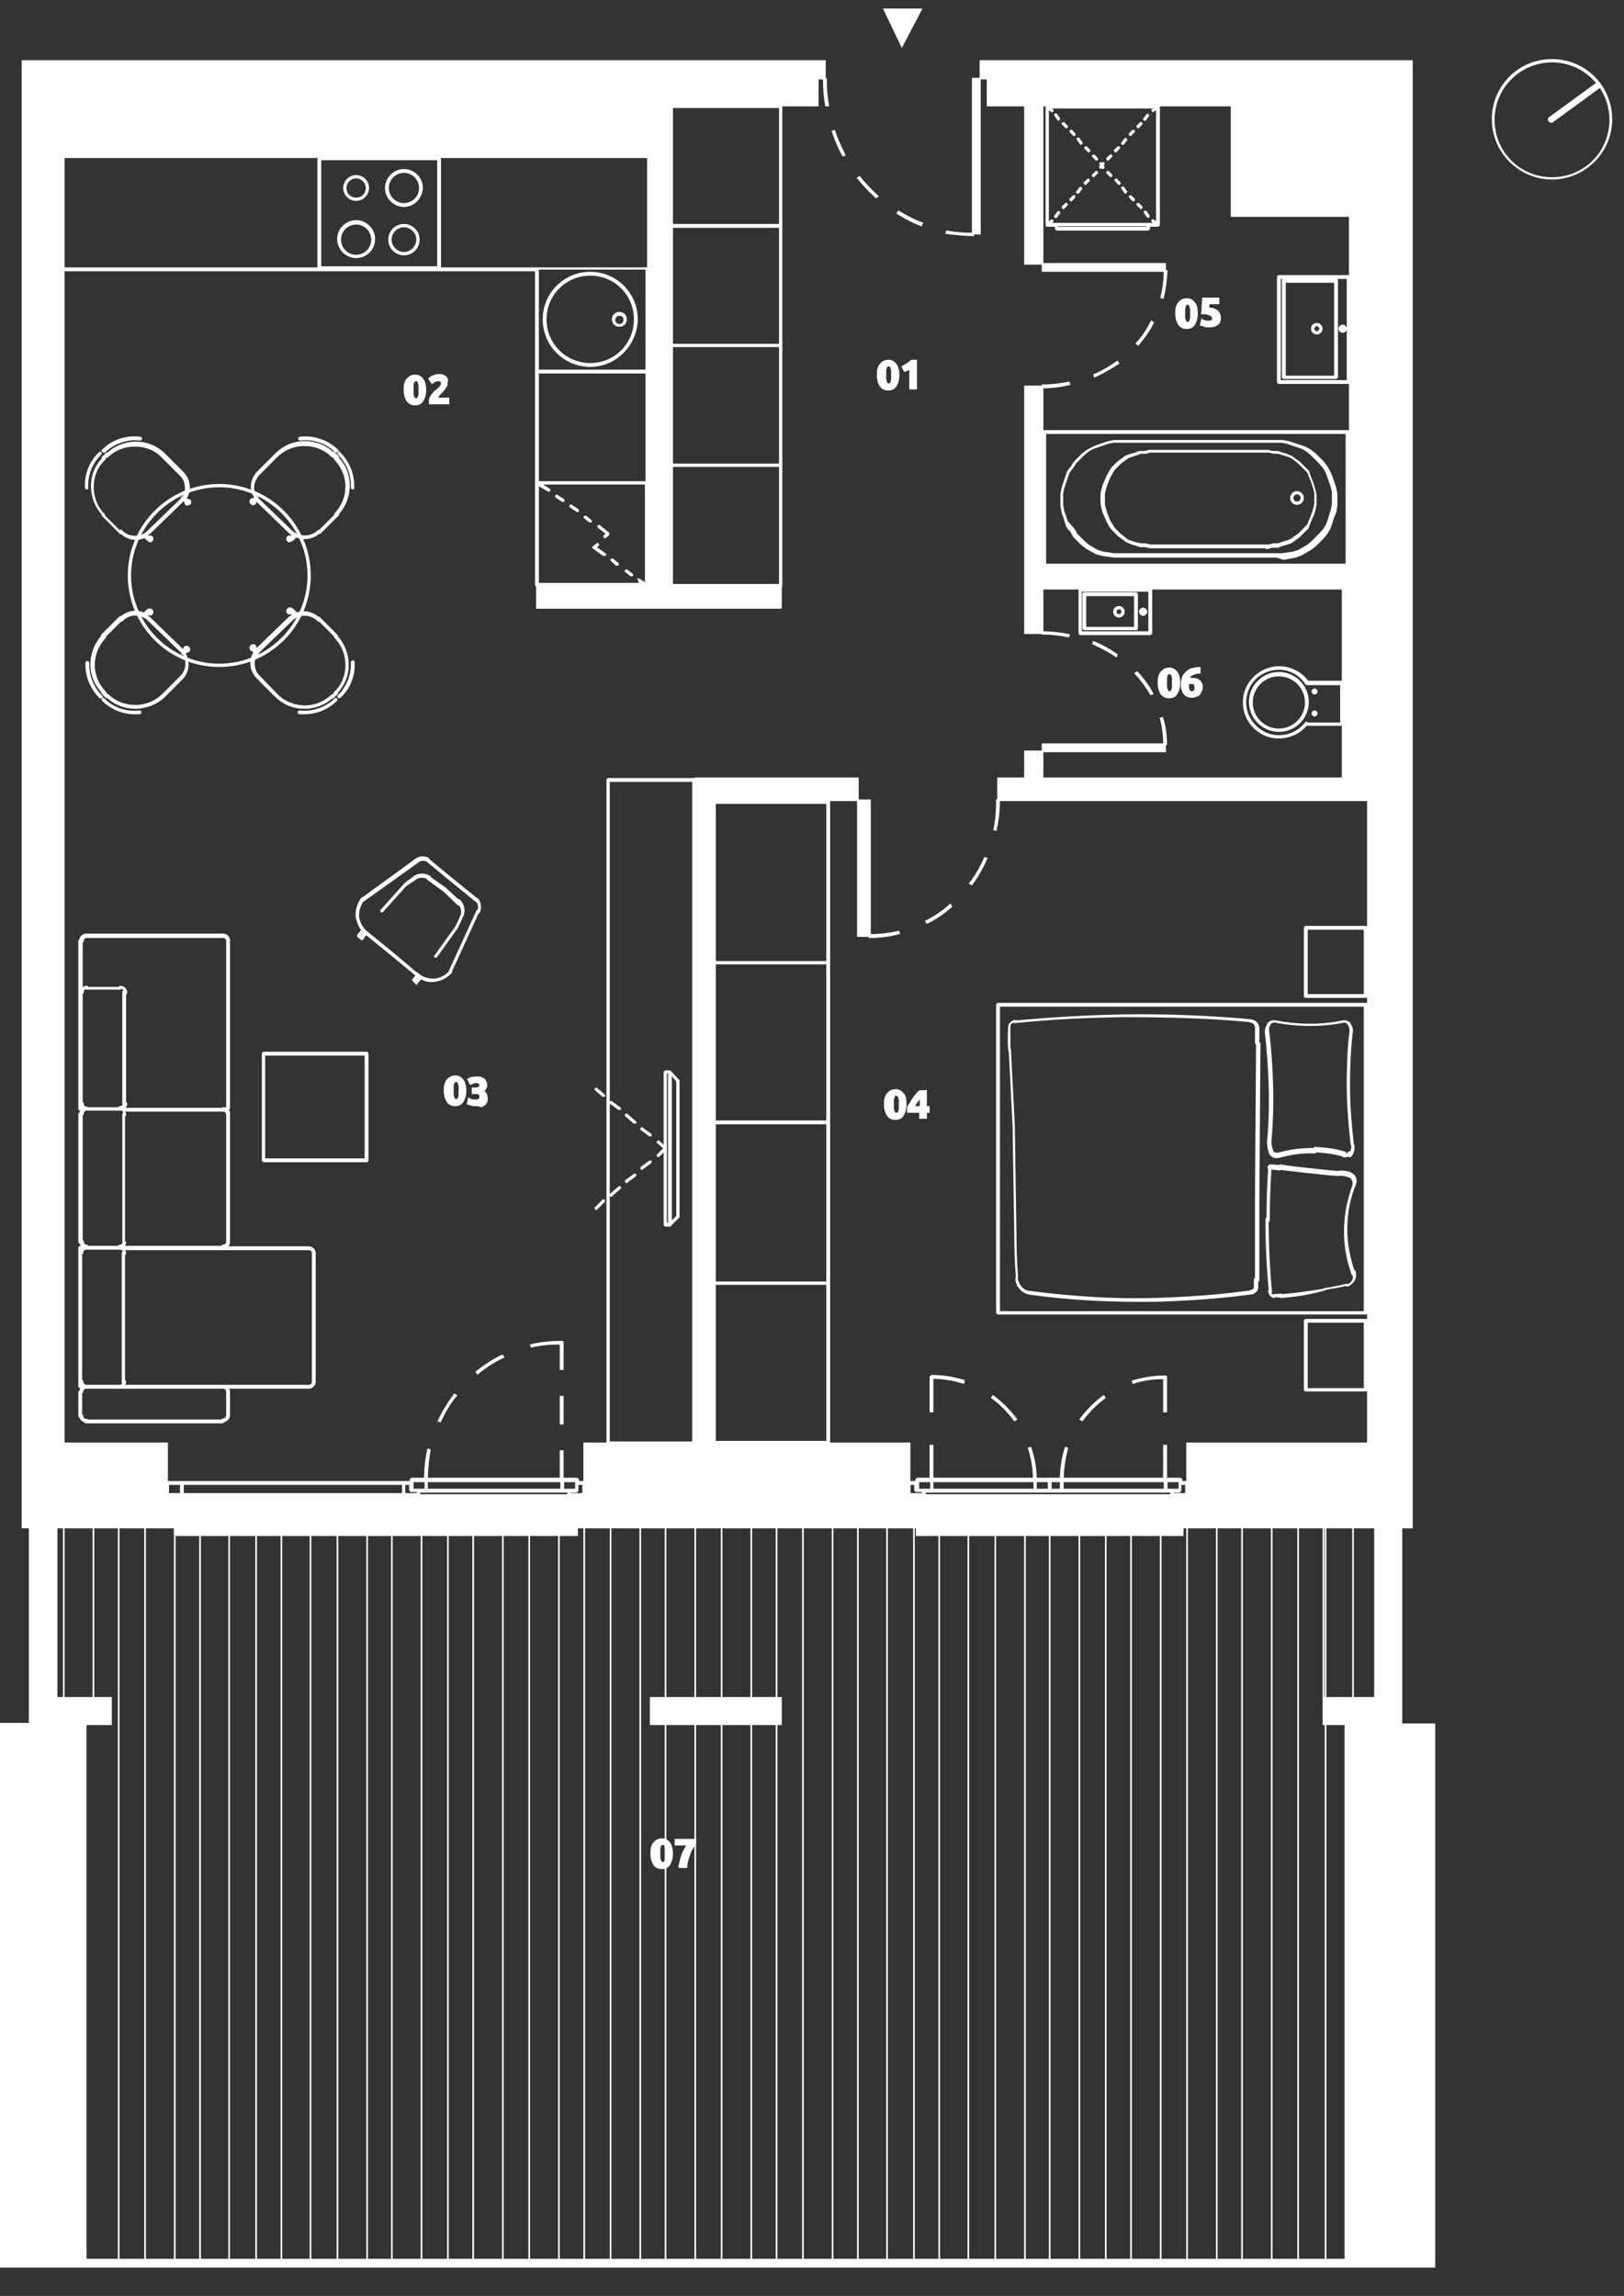 <?xml version="1.0" encoding="utf-8"?>
<!-- Generator: Adobe Illustrator 25.2.1, SVG Export Plug-In . SVG Version: 6.00 Build 0)  -->
<svg version="1.1" id="Layer_1" xmlns="http://www.w3.org/2000/svg" xmlns:xlink="http://www.w3.org/1999/xlink" x="0px" y="0px"
	 viewBox="0 0 295.5 417.7" style="enable-background:new 0 0 295.5 417.7;" xml:space="preserve">
<rect x="0" y="0" width="295.5" height="417.7" fill="#333333" stroke="none"/>
<style type="text/css">
	.st0{fill:#FFFFFF;stroke:#FFFFFF;stroke-width:0.3;stroke-miterlimit:10;}
</style>
<g>
	<g>
		<g>
			<g>
				<polygon class="st0" points="244.8,313.7 244.8,411.1 15.6,411.1 15.6,313.6 0,313.6 0,411.1 0,411.9 0,412.4 261,412.4 
					261,411.9 261,411.1 261,313.7 				"/>
			</g>
		</g>
	</g>
	<g>
		<g>
			<g>
				<path class="st0" d="M246.2,308.9C246.1,308.9,246.1,308.9,246.2,308.9v-31l0,0l0,0V308.9L246.2,308.9z M240.8,308.9
					C240.8,308.9,240.7,308.9,240.8,308.9v-31l0,0l0,0V308.9L240.8,308.9z"/>
			</g>
		</g>
	</g>
	<g>
		<g>
			<g>
				<path class="st0" d="M241.2,411.1C241.2,411.1,241.1,411.1,241.2,411.1V277.9l0,0l0,0V411.1L241.2,411.1z M236.2,411.1
					L236.2,411.1V277.9l0,0l0,0V411.1C236.3,411.1,236.2,411.1,236.2,411.1z M231.4,411.1C231.3,411.1,231.3,411.1,231.4,411.1
					V277.9l0,0l0,0V411.1L231.4,411.1z M226,411.1L226,411.1V277.9l0,0l0,0V411.1L226,411.1z M221.4,411.1L221.4,411.1V277.9l0,0
					l0,0V411.1C221.5,411.1,221.4,411.1,221.4,411.1z M216,411.1L216,411.1V277.9l0,0l0,0V411.1C216.1,411.1,216.1,411.1,216,411.1z
					 M211.2,411.1L211.2,411.1V277.9l0,0l0,0V411.1L211.2,411.1z M205.8,411.1L205.8,411.1V277.9l0,0l0,0V411.1
					C205.9,411.1,205.8,411.1,205.8,411.1z M201.2,411.1L201.2,411.1V277.9l0,0l0,0V411.1C201.3,411.1,201.3,411.1,201.2,411.1z
					 M196.4,411.1L196.4,411.1V277.9l0,0l0,0V411.1L196.4,411.1z M191,411.1L191,411.1V277.9l0,0l0,0V411.1
					C191.1,411.1,191,411.1,191,411.1z M186.5,411.1C186.4,411.1,186.4,411.1,186.5,411.1V277.9l0,0l0,0V411.1L186.5,411.1z
					 M181.1,411.1C181,411.1,181,411.1,181.1,411.1V277.9l0,0l0,0V411.1L181.1,411.1z M176.2,411.1L176.2,411.1V277.9l0,0l0,0V411.1
					C176.3,411.1,176.3,411.1,176.2,411.1z M170.9,411.1C170.8,411.1,170.8,411.1,170.9,411.1V277.9l0,0l0,0V411.1L170.9,411.1z
					 M166.3,411.1C166.3,411.1,166.2,411.1,166.3,411.1V277.9l0,0l0,0V411.1L166.3,411.1z M161.4,411.1L161.4,411.1V277.9l0,0l0,0
					V411.1C161.5,411.1,161.5,411.1,161.4,411.1z M156.1,411.1C156,411.1,156,411.1,156.1,411.1V277.9l0,0l0,0V411.1L156.1,411.1z
					 M151.5,411.1C151.5,411.1,151.4,411.1,151.5,411.1V277.9l0,0l0,0V411.1L151.5,411.1z M146.1,411.1L146.1,411.1V277.9l0,0l0,0
					V411.1L146.1,411.1z"/>
			</g>
		</g>
	</g>
	<g>
		<g>
			<g>
				<path class="st0" d="M141.3,308.9C141.2,308.9,141.2,308.9,141.3,308.9v-31l0,0l0,0V308.9L141.3,308.9z M136.7,308.9
					C136.7,308.9,136.6,308.9,136.7,308.9v-31l0,0l0,0V308.9L136.7,308.9z M131.3,308.9L131.3,308.9v-31l0,0l0,0V308.9
					C131.4,308.9,131.3,308.9,131.3,308.9z M126.5,308.9C126.4,308.9,126.4,308.9,126.5,308.9v-31l0,0l0,0V308.9L126.5,308.9z
					 M121.1,308.9C121.1,308.9,121,308.9,121.1,308.9v-31l0,0l0,0V308.9L121.1,308.9z"/>
			</g>
		</g>
	</g>
	<g>
		<g>
			<g>
				<path class="st0" d="M116.5,411.1L116.5,411.1V277.9l0,0l0,0V411.1C116.6,411.1,116.5,411.1,116.5,411.1z M111.1,411.1
					L111.1,411.1V277.9l0,0l0,0V411.1C111.2,411.1,111.2,411.1,111.1,411.1z M106.3,411.1C106.3,411.1,106.2,411.1,106.3,411.1
					V277.9l0,0l0,0V411.1L106.3,411.1z M101.7,411.1L101.7,411.1V277.9l0,0l0,0V411.1C101.8,411.1,101.7,411.1,101.7,411.1z
					 M96.3,411.1L96.3,411.1V277.9l0,0l0,0V411.1C96.4,411.1,96.4,411.1,96.3,411.1z M91.5,411.1L91.5,411.1V277.9l0,0l0,0V411.1
					L91.5,411.1z M86.1,411.1L86.1,411.1V277.9l0,0l0,0V411.1C86.2,411.1,86.1,411.1,86.1,411.1z M81.5,411.1L81.5,411.1V277.9l0,0
					l0,0V411.1C81.6,411.1,81.6,411.1,81.5,411.1z M76.7,411.1L76.7,411.1V277.9l0,0l0,0V411.1L76.7,411.1z M71.3,411.1L71.3,411.1
					V277.9l0,0l0,0V411.1C71.4,411.1,71.3,411.1,71.3,411.1z M66.8,411.1C66.7,411.1,66.7,411.1,66.8,411.1V277.9l0,0l0,0V411.1
					L66.8,411.1z M61.4,411.1C61.3,411.1,61.3,411.1,61.4,411.1V277.9l0,0l0,0V411.1L61.4,411.1z M56.5,411.1L56.5,411.1V277.9l0,0
					l0,0V411.1C56.6,411.1,56.6,411.1,56.5,411.1z M51.2,411.1C51.1,411.1,51.1,411.1,51.2,411.1V277.9l0,0l0,0V411.1L51.2,411.1z
					 M46.6,411.1C46.6,411.1,46.5,411.1,46.6,411.1V277.9l0,0l0,0V411.1L46.6,411.1z M41.7,411.1L41.7,411.1V277.9l0,0l0,0V411.1
					C41.8,411.1,41.8,411.1,41.7,411.1z M36.4,411.1C36.3,411.1,36.3,411.1,36.4,411.1V277.9l0,0l0,0V411.1L36.4,411.1z M31.8,411.1
					C31.8,411.1,31.7,411.1,31.8,411.1V277.9l0,0l0,0V411.1L31.8,411.1z M26.4,411.1L26.4,411.1V277.9l0,0l0,0V411.1L26.4,411.1z
					 M21.6,411.1C21.5,411.1,21.5,411.1,21.6,411.1V277.9l0,0l0,0V411.1L21.6,411.1z"/>
			</g>
		</g>
	</g>
	<g>
		<g>
			<g>
				<path class="st0" d="M17,308.9C17,308.9,16.9,308.9,17,308.9v-31l0,0l0,0V308.9L17,308.9z M11.6,308.9L11.6,308.9v-31l0,0l0,0
					V308.9C11.7,308.9,11.6,308.9,11.6,308.9z"/>
			</g>
		</g>
	</g>
	<g>
		<g>
			<g>
				<path class="st0" d="M141.3,411.1C141.2,411.1,141.2,411.1,141.3,411.1v-98l0,0l0,0V411.1L141.3,411.1z M136.7,411.1
					C136.7,411.1,136.6,411.1,136.7,411.1v-98l0,0l0,0V411.1L136.7,411.1z M131.3,411.1L131.3,411.1v-98l0,0l0,0V411.1
					C131.4,411.1,131.3,411.1,131.3,411.1z M126.5,411.1C126.4,411.1,126.4,411.1,126.5,411.1v-98l0,0l0,0V411.1L126.5,411.1z
					 M121.1,411.1C121.1,411.1,121,411.1,121.1,411.1v-98l0,0l0,0V411.1L121.1,411.1z"/>
			</g>
		</g>
	</g>
	<g>
		<g>
			<g>
				<rect x="31.8" y="272" class="st0" width="73.2" height="7.3"/>
			</g>
		</g>
	</g>
	<g>
		<g>
			<g>
				<polygon class="st0" points="215.2,272 215.2,279.3 166.8,279.3 166.8,272 168.2,272 213.4,272 				"/>
			</g>
		</g>
	</g>
	<g>
		<g>
			<g>
				<path class="st0" d="M216,272.2h-2.7l-0.2-0.2v-0.6h-44.8v0.6l-0.2,0.2h-2.7l-0.1-0.2v-2.2l0.2-0.2h1.2v-0.4l0.2-0.2h47.9
					l0.2,0.2v0.4h1.2l0.2,0.2v2.2L216,272.2z M213.5,271.8h2.3V270h-1v1.2l-0.2,0.2h-1.2v0.4H213.5z M165.6,271.8h2.3v-0.5h-1.2
					l-0.2-0.2V270h-1v1.8H165.6z M213.4,271h1.2v-1.5h-2.3v1.5H213.4z M193.4,271h18.5v-1.5h-18.5V271z M191.2,271h1.8v-1.5h-1.8
					V271z M188.5,271h2.3v-1.5h-2.3V271z M169.7,271h18.5v-1.5h-18.5V271z M168.2,271h1.2v-1.5h-2.3v1.5H168.2z M106.3,272.2h-2.7
					l-0.2-0.2v-0.6H76.3v0.6l-0.2,0.2H30.4l-0.1-0.2v-2.2l0.2-0.2h44.2v-0.4l0.2-0.2H105l0.2,0.2v0.4h1.2l0.2,0.2v2.2L106.3,272.2z
					 M103.8,271.8h2.3V270h-1v1.2l-0.2,0.2h-1.2v0.4H103.8z M73.7,271.8H76v-0.5h-1.2l-0.2-0.2V270h-1v1.8H73.7z M33.3,271.8h40V270
					h-40V271.8z M30.6,271.8h2.3V270h-2.3V271.8z M103.6,271h1.2v-1.5h-2.3v1.5H103.6z M77.7,271h24.4v-1.5H77.7V271z M76.2,271h1.2
					v-1.5h-2.3v1.5H76.2z"/>
			</g>
		</g>
	</g>
	<g>
		<g>
			<g>
				<rect x="156.1" y="145.6" class="st0" width="2.2" height="24.7"/>
			</g>
		</g>
	</g>
	<g>
		<g>
			<g>
				<rect x="189.7" y="48" class="st0" width="22.3" height="1.3"/>
			</g>
		</g>
	</g>
	<g>
		<g>
			<g>
				<rect x="189.7" y="135.4" class="st0" width="22.3" height="1.3"/>
			</g>
		</g>
	</g>
	<g>
		<g>
			<g>
				<rect x="177" y="14.3" class="st0" width="1.3" height="28.2"/>
			</g>
		</g>
	</g>
	<g>
		<g>
			<g>
				<g>
					<path class="st0" d="M177,42.8c-1.6,0-3.2-0.2-4.8-0.4l0.1-0.3c1.6,0.3,3.2,0.4,4.8,0.4v0.3H177z M167.6,41
						c-1.5-0.6-2.9-1.3-4.3-2.2l0.2-0.3c1.4,0.8,2.8,1.6,4.3,2.1L167.6,41z M159.4,35.9c-1.2-1.1-2.3-2.3-3.3-3.5l0.3-0.2
						c1,1.3,2.1,2.4,3.3,3.5L159.4,35.9z M153.4,28.3c-0.8-1.4-1.4-2.9-1.9-4.4l0.3-0.1c0.5,1.5,1.2,3,1.9,4.4L153.4,28.3z
						 M150.3,19.2c-0.3-1.6-0.4-3.2-0.4-4.8h0.4c0,1.6,0.1,3.2,0.4,4.8H150.3z"/>
				</g>
			</g>
		</g>
		<g>
			<g>
				<g>
					<path class="st0" d="M189.7,70.5v-0.4c1.6,0,3.2-0.2,4.8-0.5l0.1,0.3C193,70.3,191.3,70.5,189.7,70.5z M199.2,68.5l-0.1-0.3
						c1.5-0.6,2.9-1.5,4.2-2.4l0.2,0.3C202.1,67,200.7,67.8,199.2,68.5z M207.1,62.7l-0.3-0.2c1.1-1.2,2-2.5,2.7-4l0.3,0.2
						C209.1,60.2,208.1,61.5,207.1,62.7z M211.6,54.2l-0.3-0.1c0.4-1.6,0.6-3.2,0.6-4.8h0.4C212.2,50.9,212,52.6,211.6,54.2z"/>
				</g>
			</g>
		</g>
		<g>
			<g>
				<g>
					<path class="st0" d="M212.2,135.4h-0.4c0-1.6-0.2-3.2-0.6-4.7l0.3-0.1C212,132.2,212.2,133.8,212.2,135.4z M209.4,126.3
						c-0.8-1.4-1.7-2.6-2.8-3.8l0.3-0.2c1.1,1.2,2.1,2.5,2.8,3.9L209.4,126.3z M203.1,119.4c-1.3-0.9-2.7-1.6-4.2-2.3l0.1-0.3
						c1.5,0.6,2.9,1.4,4.2,2.3L203.1,119.4z M194.4,115.8c-1.5-0.3-3.1-0.5-4.7-0.5V115c1.6,0,3.2,0.2,4.8,0.5L194.4,115.8z"/>
				</g>
			</g>
		</g>
		<g>
			<g>
				<g>
					<path class="st0" d="M158.2,170.5v-0.4c1.8,0,3.6-0.2,5.3-0.6l0.1,0.3C161.9,170.3,160,170.5,158.2,170.5z M168.7,167.9
						l-0.2-0.3c1.6-0.8,3.1-1.8,4.4-3l0.2,0.3C171.8,166.1,170.3,167.1,168.7,167.9z M176.8,160.9l-0.3-0.2c1.1-1.4,2-3,2.7-4.6
						l0.3,0.1C178.8,157.8,177.9,159.4,176.8,160.9z M181.2,151l-0.3-0.1c0.4-1.7,0.5-3.5,0.5-5.3h0.4
						C181.8,147.4,181.6,149.2,181.2,151z"/>
				</g>
			</g>
		</g>
		<g>
			<g>
				<g>
					<path class="st0" d="M169.7,269.3h-0.4V263h0.4V269.3z M169.7,256.8h-0.4v-6.3h0.4V256.8z"/>
				</g>
			</g>
		</g>
		<g>
			<g>
				<g>
					<path class="st0" d="M212.2,269.3h-0.4V263h0.4V269.3z M212.2,256.8h-0.4v-6.3h0.4V256.8z"/>
				</g>
			</g>
		</g>
		<g>
			<g>
				<g>
					<path class="st0" d="M188.5,269.3h-0.4c0-2-0.3-3.9-0.9-5.8l0.3-0.1C188.2,265.4,188.5,267.3,188.5,269.3z M184.6,258.4
						c-1.2-1.6-2.5-3-4.1-4.1l0.2-0.3c1.6,1.2,3,2.6,4.2,4.2L184.6,258.4z M175.3,251.6c-1.9-0.6-3.8-0.9-5.8-0.9v-0.4
						c2,0,4,0.3,5.9,0.9L175.3,251.6z"/>
				</g>
			</g>
		</g>
		<g>
			<g>
				<g>
					<path class="st0" d="M193.4,269.3H193c0-2,0.3-4,0.9-5.9l0.3,0.1C193.7,265.4,193.4,267.4,193.4,269.3z M196.9,258.4l-0.3-0.2
						c1.2-1.6,2.6-3,4.2-4.2l0.2,0.3C199.5,255.4,198.1,256.8,196.9,258.4z M206.2,251.6l-0.1-0.3c1.9-0.6,3.9-0.9,5.9-0.9v0.4
						C210,250.7,208.1,251,206.2,251.6z"/>
				</g>
			</g>
		</g>
		<g>
			<g>
				<g>
					<path class="st0" d="M102.4,268.9H102V264h0.4V268.9z M102.4,259H102v-4.9h0.4V259z M102.4,249.1H102v-4.9h0.4V249.1z"/>
				</g>
			</g>
		</g>
		<g>
			<g>
				<g>
					<path class="st0" d="M77.7,269.3h-0.4c0-1.9,0.2-3.8,0.6-5.6l0.3,0.1C77.9,265.6,77.7,267.5,77.7,269.3z M80.1,258.6l-0.3-0.1
						c0.8-1.7,1.8-3.3,2.9-4.8l0.3,0.2C81.8,255.3,80.9,256.9,80.1,258.6z M86.9,249.9l-0.2-0.3c1.5-1.2,3-2.2,4.7-3l0.2,0.3
						C89.9,247.7,88.3,248.7,86.9,249.9z M96.7,245l-0.1-0.3c1.8-0.4,3.7-0.6,5.6-0.6v0.4C100.4,244.4,98.5,244.6,96.7,245z"/>
				</g>
			</g>
		</g>
	</g>
	<g>
		<g>
			<g>
				<polygon class="st0" points="97.7,106.6 97.7,110.6 142.1,110.6 142.1,106.6 121.9,106.6 121.9,28.6 121.9,26.8 121.9,19.2 
					148.8,19.2 148.8,14.3 150.1,14.3 150.1,11.1 148.8,11.1 147.4,11.1 121.9,11.1 118.1,11.1 4.1,11.1 4.1,25.8 4.1,28.6 
					4.1,262.6 4.1,277.9 5.4,277.9 5.4,313.7 7.4,313.7 10.3,313.7 20.2,313.7 20.2,308.9 10.3,308.9 10.3,277.9 11.6,277.9 
					30.4,277.9 30.4,277.9 31.8,277.9 31.8,272 30.4,272 30.4,262.6 11.6,262.6 11.6,28.6 117.9,28.6 117.9,106.6 				"/>
			</g>
		</g>
	</g>
	<g>
		<g>
			<g>
				<polygon class="st0" points="181.1,11.1 179.7,11.1 178.4,11.1 178.4,14.3 179.7,14.3 179.7,19.2 186.5,19.2 186.5,48 189.7,48 
					189.7,19.2 224.1,19.2 224.1,39.3 245.6,39.3 245.6,103.1 189.7,103.1 189.7,70.3 186.5,70.3 186.5,115.2 189.7,115.2 
					189.7,107.1 244.3,107.1 244.3,141.6 189.7,141.6 189.7,136.7 186.5,136.7 186.5,141.6 181.6,141.6 181.6,145.6 248.9,145.6 
					248.9,262.6 216,262.6 216,272 215.2,272 215.2,277.9 220.6,277.9 220.6,277.9 248.9,277.9 250.2,277.9 250.2,308.9 
					240.8,308.9 240.8,313.7 250.2,313.7 251,313.7 255,313.7 255,277.9 256.9,277.9 256.9,143.6 256.9,141 256.9,107.1 
					256.9,106.2 256.9,39.3 256.9,35.3 256.9,19.2 256.9,17.2 256.9,11.1 				"/>
			</g>
		</g>
	</g>
	<g>
		<g>
			<g>
				<polygon class="st0" points="165.5,262.6 130,262.6 130,145.6 156.1,145.6 156.1,141.6 126.5,141.6 126.5,143.6 126.5,145.6 
					126.5,262.6 106.3,262.6 106.3,272 104.9,272 104.9,277.9 106.3,277.9 106.3,277.9 162.2,277.9 165.5,277.9 166.8,277.9 
					166.8,272 165.5,272 				"/>
			</g>
		</g>
	</g>
	<g>
		<g>
			<g>
				<rect x="118.4" y="308.9" class="st0" width="23.7" height="4.8"/>
			</g>
		</g>
	</g>
	<g>
		<g>
			<g>
				<polygon class="st0" points="160.9,1.7 167.6,1.7 164.1,8.4 				"/>
			</g>
		</g>
	</g>
	<g>
		<g>
			<g>
				<path class="st0" d="M163.5,68.2c0,0.9-0.2,1.5-0.5,2s-0.8,0.7-1.4,0.7s-1-0.2-1.4-0.7c-0.3-0.5-0.5-1.1-0.5-2
					c0-0.4,0-0.8,0.1-1.1s0.2-0.6,0.4-0.8c0.2-0.2,0.4-0.4,0.6-0.5s0.5-0.2,0.8-0.2c0.6,0,1,0.2,1.4,0.7
					C163.3,66.7,163.5,67.4,163.5,68.2z M162.3,68.2c0-0.3,0-0.5,0-0.7s-0.1-0.4-0.1-0.5c-0.1-0.2-0.1-0.3-0.2-0.4
					c-0.1-0.1-0.2-0.1-0.3-0.1c-0.1,0-0.3,0-0.3,0.1c-0.1,0.1-0.2,0.2-0.2,0.4c-0.1,0.2-0.1,0.3-0.1,0.5s0,0.4,0,0.7s0,0.5,0,0.7
					s0.1,0.4,0.1,0.5c0.1,0.2,0.1,0.3,0.2,0.4c0.1,0.1,0.2,0.1,0.3,0.1c0.1,0,0.3,0,0.3-0.1c0.1-0.1,0.2-0.2,0.2-0.4
					c0.1-0.2,0.1-0.3,0.1-0.5S162.3,68.5,162.3,68.2z"/>
			</g>
		</g>
		<g>
			<g>
				<path class="st0" d="M164.2,66.7c0.1-0.1,0.3-0.1,0.4-0.2s0.3-0.2,0.5-0.3c0.1-0.1,0.3-0.2,0.4-0.3s0.3-0.2,0.4-0.3h0.8v5.1
					h-1.1V67c-0.1,0.1-0.3,0.2-0.5,0.3s-0.4,0.2-0.5,0.2L164.2,66.7z"/>
			</g>
		</g>
	</g>
	<g>
		<g>
			<g>
				<path class="st0" d="M77.4,70.9c0,0.9-0.2,1.5-0.5,2s-0.8,0.7-1.4,0.7s-1-0.2-1.4-0.7c-0.3-0.5-0.5-1.1-0.5-2
					c0-0.4,0-0.8,0.1-1.1s0.2-0.6,0.4-0.8c0.2-0.2,0.4-0.4,0.6-0.5s0.5-0.2,0.8-0.2c0.6,0,1,0.2,1.4,0.7
					C77.2,69.4,77.4,70.1,77.4,70.9z M76.3,70.9c0-0.3,0-0.5,0-0.7s-0.1-0.4-0.1-0.5c-0.1-0.2-0.1-0.3-0.2-0.4
					c-0.1-0.1-0.2-0.1-0.3-0.1c-0.1,0-0.3,0-0.3,0.1c-0.1,0.1-0.2,0.2-0.2,0.4c-0.1,0.2-0.1,0.3-0.1,0.5s0,0.4,0,0.7s0,0.5,0,0.7
					s0.1,0.4,0.1,0.5c0.1,0.2,0.1,0.3,0.2,0.4c0.1,0.1,0.2,0.1,0.3,0.1c0.1,0,0.3,0,0.3-0.1c0.1-0.1,0.2-0.2,0.2-0.4
					c0.1-0.2,0.1-0.3,0.1-0.5S76.3,71.2,76.3,70.9z"/>
			</g>
		</g>
		<g>
			<g>
				<path class="st0" d="M81.3,69.7c0,0.2,0,0.4-0.1,0.5s-0.2,0.3-0.3,0.5c-0.1,0.2-0.3,0.3-0.4,0.5c-0.1,0.1-0.3,0.3-0.4,0.4
					c-0.1,0.1-0.2,0.1-0.2,0.2c-0.1,0.1-0.2,0.2-0.2,0.3c-0.1,0.1-0.1,0.2-0.2,0.2s-0.1,0.1-0.1,0.2h2.2v0.9h-3.4c0-0.1,0-0.1,0-0.2
					c0-0.1,0-0.1,0-0.2c0-0.2,0-0.5,0.1-0.6c0.1-0.2,0.2-0.4,0.3-0.5c0.1-0.2,0.3-0.3,0.4-0.5s0.3-0.3,0.5-0.4
					c0.1-0.1,0.2-0.2,0.3-0.3c0.1-0.1,0.2-0.2,0.3-0.3s0.1-0.2,0.2-0.3c0-0.1,0.1-0.2,0.1-0.3c0-0.2-0.1-0.4-0.2-0.5
					s-0.3-0.1-0.5-0.1c-0.1,0-0.3,0-0.4,0.1c-0.1,0-0.2,0.1-0.3,0.1s-0.2,0.1-0.2,0.2c-0.1,0.1-0.1,0.1-0.2,0.1l-0.5-0.8
					c0.2-0.2,0.5-0.4,0.8-0.5s0.6-0.2,0.9-0.2s0.6,0,0.8,0.1c0.2,0.1,0.4,0.2,0.5,0.3s0.2,0.3,0.3,0.5
					C81.3,69.3,81.3,69.5,81.3,69.7z"/>
			</g>
		</g>
	</g>
	<g>
		<g>
			<g>
				<path class="st0" d="M84.7,198.4c0,0.9-0.2,1.5-0.5,2s-0.8,0.7-1.4,0.7s-1-0.2-1.4-0.7c-0.3-0.5-0.5-1.1-0.5-2
					c0-0.4,0-0.8,0.1-1.1s0.2-0.6,0.4-0.8c0.2-0.2,0.4-0.4,0.6-0.5s0.5-0.2,0.8-0.2c0.6,0,1,0.2,1.4,0.7
					C84.5,196.9,84.7,197.6,84.7,198.4z M83.6,198.4c0-0.3,0-0.5,0-0.7s-0.1-0.4-0.1-0.5c-0.1-0.2-0.1-0.3-0.2-0.4s-0.2-0.1-0.3-0.1
					c-0.1,0-0.3,0-0.3,0.1c-0.1,0.1-0.2,0.2-0.2,0.4c-0.1,0.2-0.1,0.3-0.1,0.5s0,0.4,0,0.7c0,0.3,0,0.5,0,0.7s0.1,0.4,0.1,0.5
					c0.1,0.2,0.1,0.3,0.2,0.4s0.2,0.1,0.3,0.1c0.1,0,0.3,0,0.3-0.1c0.1-0.1,0.2-0.2,0.2-0.4c0.1-0.2,0.1-0.3,0.1-0.5
					C83.5,198.9,83.6,198.7,83.6,198.4z"/>
			</g>
		</g>
		<g>
			<g>
				<path class="st0" d="M86.6,201.1c-0.1,0-0.3,0-0.4,0s-0.3,0-0.4-0.1c-0.1,0-0.3-0.1-0.4-0.1s-0.2-0.1-0.3-0.1l0.2-0.9
					c0.1,0.1,0.3,0.1,0.5,0.2s0.4,0.1,0.7,0.1c0.3,0,0.6-0.1,0.7-0.2s0.2-0.3,0.2-0.5c0-0.1,0-0.2-0.1-0.3c-0.1-0.1-0.1-0.2-0.2-0.2
					c-0.1-0.1-0.2-0.1-0.3-0.1c-0.1,0-0.3,0-0.4,0H86V198h0.5c0.1,0,0.2,0,0.3,0s0.2-0.1,0.3-0.1c0.1,0,0.1-0.1,0.2-0.2
					c0-0.1,0.1-0.2,0.1-0.3c0-0.1,0-0.2-0.1-0.2c0-0.1-0.1-0.1-0.2-0.2c-0.1,0-0.1-0.1-0.2-0.1s-0.2,0-0.2,0c-0.2,0-0.4,0-0.6,0.1
					s-0.3,0.1-0.5,0.2l-0.4-0.8c0.1,0,0.2-0.1,0.3-0.2c0.1-0.1,0.2-0.1,0.4-0.1c0.1,0,0.3-0.1,0.4-0.1s0.3,0,0.5,0
					c0.3,0,0.6,0,0.8,0.1c0.2,0.1,0.4,0.2,0.5,0.3s0.2,0.3,0.3,0.5c0.1,0.2,0.1,0.4,0.1,0.6s-0.1,0.4-0.2,0.6s-0.3,0.3-0.5,0.4
					c0.3,0.1,0.5,0.3,0.6,0.5s0.2,0.5,0.2,0.8c0,0.2,0,0.5-0.1,0.7s-0.2,0.4-0.4,0.5c-0.2,0.1-0.4,0.3-0.6,0.3
					C87.3,201.1,87,201.1,86.6,201.1z"/>
			</g>
		</g>
	</g>
	<g>
		<g>
			<g>
				<path class="st0" d="M164.8,200.9c0,0.9-0.2,1.5-0.5,2s-0.8,0.7-1.4,0.7s-1-0.2-1.4-0.7c-0.3-0.5-0.5-1.1-0.5-2
					c0-0.4,0-0.8,0.1-1.1s0.2-0.6,0.4-0.8c0.2-0.2,0.4-0.4,0.6-0.5s0.5-0.2,0.8-0.2c0.6,0,1,0.2,1.4,0.7
					C164.7,199.3,164.8,200,164.8,200.9z M163.7,200.9c0-0.3,0-0.5,0-0.7s-0.1-0.4-0.1-0.5c-0.1-0.2-0.1-0.3-0.2-0.4
					s-0.2-0.1-0.3-0.1c-0.1,0-0.3,0-0.3,0.1c-0.1,0.1-0.2,0.2-0.2,0.4c-0.1,0.2-0.1,0.3-0.1,0.5s0,0.4,0,0.7c0,0.3,0,0.5,0,0.7
					s0.1,0.4,0.1,0.5c0.1,0.2,0.1,0.3,0.2,0.4s0.2,0.1,0.3,0.1c0.1,0,0.3,0,0.3-0.1c0.1-0.1,0.2-0.2,0.2-0.4
					c0.1-0.2,0.1-0.3,0.1-0.5C163.7,201.3,163.7,201.1,163.7,200.9z"/>
			</g>
		</g>
		<g>
			<g>
				<path class="st0" d="M168.5,198.3v3.1h0.5v0.9h-0.5v1.1h-1.1v-1.1h-2.2v-0.8c0.1-0.2,0.2-0.5,0.4-0.7s0.3-0.6,0.5-0.8
					c0.2-0.3,0.4-0.6,0.6-0.8c0.2-0.3,0.4-0.5,0.7-0.7h1.1V198.3z M167.4,199.7c-0.2,0.3-0.4,0.5-0.6,0.8s-0.4,0.6-0.5,0.9h1.2v-1.7
					H167.4z"/>
			</g>
		</g>
	</g>
	<g>
		<g>
			<g>
				<path class="st0" d="M217.8,57c0,0.9-0.2,1.5-0.5,2s-0.8,0.7-1.4,0.7s-1-0.2-1.4-0.7c-0.3-0.5-0.5-1.1-0.5-2
					c0-0.4,0-0.8,0.1-1.1c0.1-0.3,0.2-0.6,0.4-0.8c0.2-0.2,0.4-0.4,0.6-0.5s0.5-0.2,0.8-0.2c0.6,0,1,0.2,1.4,0.7
					C217.6,55.4,217.8,56.1,217.8,57z M216.7,57c0-0.3,0-0.5,0-0.7s-0.1-0.4-0.1-0.5c-0.1-0.2-0.1-0.3-0.2-0.4s-0.2-0.1-0.3-0.1
					c-0.1,0-0.3,0-0.3,0.1c-0.1,0.1-0.2,0.2-0.2,0.4c-0.1,0.2-0.1,0.3-0.1,0.5s0,0.4,0,0.7s0,0.5,0,0.7s0.1,0.4,0.1,0.5
					c0.1,0.2,0.1,0.3,0.2,0.4c0.1,0.1,0.2,0.1,0.3,0.1c0.1,0,0.3,0,0.3-0.1c0.1-0.1,0.2-0.2,0.2-0.4c0.1-0.2,0.1-0.3,0.1-0.5
					C216.7,57.4,216.7,57.2,216.7,57z"/>
			</g>
		</g>
		<g>
			<g>
				<path class="st0" d="M220.7,58c0-0.1,0-0.3-0.1-0.4c-0.1-0.1-0.2-0.2-0.3-0.3c-0.2-0.1-0.4-0.1-0.6-0.2s-0.6-0.1-1-0.1
					c0.1-0.5,0.1-0.9,0.1-1.4c0-0.5,0.1-0.9,0.1-1.3h2.8v0.9h-1.8c0,0.2,0,0.3,0,0.5s0,0.3,0,0.4c0.7,0,1.2,0.2,1.6,0.5
					c0.3,0.3,0.5,0.7,0.5,1.2c0,0.2,0,0.5-0.1,0.7s-0.2,0.4-0.4,0.5s-0.4,0.3-0.6,0.3c-0.3,0.1-0.5,0.1-0.9,0.1c-0.1,0-0.3,0-0.4,0
					s-0.3,0-0.4-0.1c-0.1,0-0.3-0.1-0.4-0.1s-0.2-0.1-0.3-0.1l0.2-0.9c0.1,0.1,0.3,0.1,0.5,0.2c0.2,0.1,0.4,0.1,0.7,0.1
					c0.3,0,0.6-0.1,0.7-0.2C220.6,58.4,220.7,58.2,220.7,58z"/>
			</g>
		</g>
	</g>
	<g>
		<g>
			<g>
				<path class="st0" d="M214.6,124.2c0,0.9-0.2,1.5-0.5,2s-0.8,0.7-1.4,0.7s-1-0.2-1.4-0.7c-0.3-0.5-0.5-1.1-0.5-2
					c0-0.4,0-0.8,0.1-1.1s0.2-0.6,0.4-0.8c0.2-0.2,0.4-0.4,0.6-0.5s0.5-0.2,0.8-0.2c0.6,0,1,0.2,1.4,0.7
					C214.4,122.7,214.6,123.3,214.6,124.2z M213.4,124.2c0-0.3,0-0.5,0-0.7s-0.1-0.4-0.1-0.5c-0.1-0.2-0.1-0.3-0.2-0.4
					c-0.1-0.1-0.2-0.1-0.3-0.1c-0.1,0-0.3,0-0.3,0.1c-0.1,0.1-0.2,0.2-0.2,0.4c-0.1,0.2-0.1,0.3-0.1,0.5s0,0.4,0,0.7s0,0.5,0,0.7
					s0.1,0.4,0.1,0.5c0.1,0.2,0.1,0.3,0.2,0.4c0.1,0.1,0.2,0.1,0.3,0.1c0.1,0,0.3,0,0.3-0.1c0.1-0.1,0.2-0.2,0.2-0.4
					c0.1-0.2,0.1-0.3,0.1-0.5S213.4,124.4,213.4,124.2z"/>
			</g>
		</g>
		<g>
			<g>
				<path class="st0" d="M217,123.5c0.3,0,0.6,0,0.8,0.1s0.4,0.2,0.5,0.3s0.2,0.3,0.3,0.5c0.1,0.2,0.1,0.4,0.1,0.6
					c0,0.2,0,0.4-0.1,0.6s-0.2,0.4-0.3,0.6s-0.3,0.3-0.6,0.4c-0.2,0.1-0.5,0.2-0.8,0.2c-0.6,0-1.1-0.2-1.4-0.6
					c-0.3-0.4-0.5-0.9-0.5-1.6c0-0.5,0.1-0.9,0.2-1.3s0.4-0.7,0.7-1c0.3-0.3,0.6-0.5,1-0.6s0.9-0.2,1.4-0.2c0,0.2,0,0.3,0,0.4
					c0,0.1,0,0.3,0,0.5c-0.3,0-0.5,0-0.7,0.1c-0.2,0-0.4,0.1-0.6,0.2c-0.2,0.1-0.3,0.2-0.5,0.3c-0.1,0.1-0.2,0.3-0.3,0.5
					c0.1,0,0.2-0.1,0.3-0.1C216.8,123.5,216.9,123.5,217,123.5z M216.8,124.3c-0.1,0-0.2,0-0.3,0c-0.1,0-0.2,0-0.3,0.1
					c0,0,0,0,0,0.1v0.1c0,0.2,0,0.3,0,0.5s0.1,0.3,0.1,0.4c0.1,0.1,0.1,0.2,0.2,0.3s0.2,0.1,0.4,0.1c0.1,0,0.2,0,0.3-0.1
					s0.2-0.1,0.2-0.2c0.1-0.1,0.1-0.2,0.1-0.3s0-0.2,0-0.3c0-0.2-0.1-0.4-0.2-0.6C217.3,124.4,217.1,124.3,216.8,124.3z"/>
			</g>
		</g>
	</g>
	<g>
		<g>
			<g>
				<path class="st0" d="M122.3,337.2c0,0.9-0.2,1.5-0.5,2s-0.8,0.7-1.4,0.7s-1-0.2-1.4-0.7c-0.3-0.5-0.5-1.1-0.5-2
					c0-0.4,0-0.8,0.1-1.1s0.2-0.6,0.4-0.8c0.2-0.2,0.4-0.4,0.6-0.5s0.5-0.2,0.8-0.2c0.6,0,1,0.2,1.4,0.7
					C122.1,335.7,122.3,336.4,122.3,337.2z M121.2,337.2c0-0.3,0-0.5,0-0.7s-0.1-0.4-0.1-0.5c-0.1-0.2-0.1-0.3-0.2-0.4
					s-0.2-0.1-0.3-0.1c-0.1,0-0.3,0-0.3,0.1c-0.1,0.1-0.2,0.2-0.2,0.4c-0.1,0.2-0.1,0.3-0.1,0.5s0,0.4,0,0.7c0,0.3,0,0.5,0,0.7
					s0.1,0.4,0.1,0.5c0.1,0.2,0.1,0.3,0.2,0.4s0.2,0.1,0.3,0.1c0.1,0,0.3,0,0.3-0.1c0.1-0.1,0.2-0.2,0.2-0.4
					c0.1-0.2,0.1-0.3,0.1-0.5S121.2,337.5,121.2,337.2z"/>
			</g>
		</g>
		<g>
			<g>
				<path class="st0" d="M123.6,339.8c0-0.4,0.1-0.7,0.2-1.1s0.2-0.8,0.3-1.1c0.1-0.4,0.3-0.7,0.5-1.1c0.2-0.3,0.3-0.6,0.5-0.9h-2.2
					v-0.9h3.6v0.8c-0.2,0.2-0.3,0.4-0.5,0.7c-0.2,0.3-0.4,0.6-0.5,1s-0.3,0.8-0.4,1.2c-0.1,0.4-0.2,0.9-0.2,1.3h-1.3V339.8z"/>
			</g>
		</g>
	</g>
	<g>
		<g>
			<g>
				<g>
					<path class="st0" d="M126.3,262.8h-15.6c-0.1,0-0.2-0.1-0.2-0.2V141.9c0-0.1,0.1-0.2,0.2-0.2h15.6c0.1,0,0.2,0.1,0.2,0.2v120.7
						C126.4,262.7,126.4,262.8,126.3,262.8z M110.8,262.4h15.3V142.1h-15.3V262.4z M40.5,258.8H15.6c-0.1,0-0.2-0.1-0.2-0.2l0,0
						c-0.4-0.1-0.7-0.4-0.8-0.8c-0.1,0-0.2-0.1-0.2-0.2v-4.3c0-0.1,0.1-0.2,0.2-0.2c0-0.2,0.1-0.5,0.3-0.7h-0.3
						c-0.1,0-0.2-0.1-0.2-0.2V227c0-0.1,0.1-0.2,0.2-0.2h0.5c-0.2-0.2-0.4-0.4-0.5-0.7c-0.1,0-0.2-0.1-0.2-0.2v-23.2
						c0-0.1,0.1-0.2,0.2-0.2c0-0.2,0.1-0.5,0.3-0.6h-0.3c-0.1,0-0.2-0.1-0.2-0.2l0,0v-30.5c0-0.1,0.1-0.2,0.2-0.2c0-0.5,0.4-0.9,1-1
						c0,0,0,0,0.1,0h24.9l0,0l0,0c0.6,0,1.1,0.5,1.1,1.1l0,0l0,0v30.5c0,0.1-0.1,0.2-0.2,0.2h-0.1c0.2,0.2,0.3,0.5,0.3,0.7l0,0l0,0
						V226c0,0,0,0,0,0.1c0,0.3-0.2,0.6-0.5,0.8h15l0,0l0,0c0.6,0,1.1,0.5,1.1,1.1l0,0l0,0v23.4c0,0,0,0,0,0.1c-0.1,0.5-0.5,1-1.1,1
						l0,0l0,0H41.4c0.2,0.2,0.3,0.5,0.3,0.7l0,0l0,0v4.3c0,0,0,0,0,0.1c-0.1,0.5-0.5,0.9-1,1C40.7,258.7,40.6,258.8,40.5,258.8z
						 M15.9,258.4h24.5c0-0.1,0.1-0.2,0.2-0.2c0.4,0,0.7-0.3,0.7-0.7v-4.3l0,0l0,0c0-0.4-0.3-0.7-0.7-0.7H21.8h-0.1h-6
						c-0.4,0-0.7,0.3-0.7,0.7c0,0.1-0.1,0.2-0.2,0.2v4c0.1,0,0.2,0.1,0.2,0.2c0,0.4,0.3,0.7,0.7,0.7
						C15.8,258.2,15.9,258.3,15.9,258.4z M22.5,252.1h33.7l0,0l0,0c0.4,0,0.7-0.3,0.7-0.7V228l0,0l0,0c0-0.4-0.3-0.7-0.7-0.7l0,0
						l0,0H22.5c0.2,0.2,0.3,0.5,0.3,0.7c0,0.1-0.1,0.2-0.2,0.2v23c0.1,0,0.2,0.1,0.2,0.2C22.8,251.6,22.7,251.9,22.5,252.1z
						 M15.7,252.1h6.1c0.3,0,0.5-0.2,0.6-0.5c-0.1,0-0.1-0.1-0.1-0.2V228c0-0.1,0.1-0.2,0.2-0.2c0-0.4-0.4-0.6-0.7-0.6h-6.1
						c-0.4,0-0.7,0.3-0.7,0.7c0,0.1-0.1,0.2-0.2,0.2v23c0.1,0,0.2,0.1,0.2,0.2C15,251.7,15.3,252.1,15.7,252.1z M14.8,252.1h0.1
						l-0.1-0.1V252.1z M14.8,227.2v0.1l0.1-0.1H14.8z M22.3,226.8h18.1c0-0.1,0.1-0.2,0.2-0.2c0.4,0,0.7-0.3,0.7-0.7v-23.1l0,0l0,0
						c0-0.4-0.3-0.7-0.7-0.7H22.5c0.2,0.2,0.3,0.5,0.3,0.7c0,0.1-0.1,0.2-0.2,0.2v22.9c0.1,0,0.2,0.1,0.2,0.2
						C22.8,226.3,22.6,226.7,22.3,226.8z M15.9,226.8h5.7c0-0.1,0.1-0.2,0.2-0.2c0.3,0,0.6-0.2,0.7-0.5c-0.1,0-0.1-0.1-0.1-0.2
						v-23.2c0-0.1,0.1-0.2,0.2-0.2c0-0.4-0.4-0.6-0.7-0.6h-6.1c-0.4,0-0.7,0.3-0.7,0.7c0,0.1-0.1,0.2-0.2,0.2v22.9
						c0.1,0,0.2,0.1,0.2,0.2c0,0.4,0.3,0.7,0.7,0.7C15.8,226.7,15.9,226.8,15.9,226.8z M40.6,201.6h0.7v-30.4l0,0l0,0
						c0-0.4-0.3-0.7-0.7-0.7l0,0l0,0H15.8c-0.4,0-0.7,0.3-0.7,0.7c0,0.1-0.1,0.2-0.2,0.2v8.6c0.2-0.3,0.5-0.5,0.9-0.5
						c0.1,0,0.2,0.1,0.2,0.2h5.7c0-0.1,0.1-0.2,0.2-0.2c0.6,0,1.1,0.5,1.1,1.1c0,0.1-0.1,0.2-0.2,0.2v19.8c0.1,0,0.2,0.1,0.2,0.2
						c0,0.4-0.2,0.7-0.5,0.9h18.1V201.6z M15.9,201.6h5.7c0-0.1,0.1-0.2,0.2-0.2c0.3,0,0.6-0.2,0.7-0.5c-0.1,0-0.1-0.1-0.1-0.2
						v-20.2c0-0.1,0.1-0.2,0.2-0.2c0-0.3-0.3-0.6-0.6-0.6c0,0.1-0.1,0.2-0.2,0.2h-6c-0.1,0-0.1-0.1-0.2-0.1
						c-0.3,0.1-0.5,0.4-0.5,0.7c0,0.1-0.1,0.2-0.2,0.2v19.9c0.1,0,0.2,0.1,0.2,0.2c0,0.4,0.3,0.7,0.7,0.7
						C15.8,201.5,15.9,201.5,15.9,201.6z M14.8,201.6h0.3c-0.1-0.1-0.2-0.2-0.3-0.3V201.6z M248.5,253h-10.9c-0.1,0-0.2-0.1-0.2-0.2
						v-12.5c0-0.1,0.1-0.2,0.2-0.2h10.9c0.1,0,0.2,0.1,0.2,0.2v12.5C248.7,252.9,248.6,253,248.5,253z M237.8,252.7h10.5v-12.2
						h-10.5V252.7z M248.5,239h-66.9c-0.1,0-0.2-0.1-0.2-0.2v-56c0-0.1,0.1-0.2,0.2-0.2h66.9c0.1,0,0.2,0.1,0.2,0.2v56
						C248.7,238.9,248.6,239,248.5,239z M181.8,238.7h66.5V183h-66.5V238.7z M207.2,236.7c-6.6,0-13.3-0.4-19.8-1.3l0,0l0,0
						c-1.3-0.2-2.4-1.3-2.5-2.7c0-0.1,0-0.1,0.1-0.2c-0.2-2.6-0.3-5.2-0.3-7.9l0,0l-0.3-19.6l-0.7-13.8c-0.1,0-0.1-0.1-0.1-0.1
						c-0.1-1.4-0.1-2.7,0-4.1v-0.1c0-0.6,0.5-1.1,1.1-1.2c0.1,0,0.1,0,0.2,0.1c6.6-0.6,13.3-1,19.9-1.1l0,0
						c7.6-0.1,15.3,0.2,22.9,0.9c0.1,0,0.1,0.1,0.2,0.1c0.6,0.1,1.1,0.7,1.1,1.4v0.1c0,0.9,0,1.7,0,2.5c0.1,0,0.2,0.1,0.2,0.2
						l-0.2,29.3v13.7c0,0.1-0.1,0.2-0.2,0.2c0,0.3,0,0.7,0,1c0,0,0,0,0,0.1c0,0.5-0.3,0.8-0.7,1c0,0.1-0.1,0.1-0.1,0.1
						c-5,0.7-10.2,1.1-15.3,1.3l0,0l0,0C210.8,236.7,209,236.7,207.2,236.7z M187.3,235C187.3,235,187.4,235,187.3,235
						c8.3,1.1,16.8,1.6,25.3,1.2l0,0l0,0c5-0.2,10.1-0.6,15-1.3l0.1-0.1c0.3,0,0.6-0.3,0.6-0.6c0,0,0,0,0-0.1c0-0.4,0-0.8,0-1.3
						c0-0.1,0.1-0.2,0.2-0.2v-13.5l0.2-29.2c-0.1,0-0.2-0.1-0.2-0.2c0-0.9,0-1.8,0-2.8c0,0,0,0,0-0.1c-0.1-0.5-0.5-0.9-1-0.9
						c-0.1,0-0.1-0.1-0.1-0.1c-7.5-0.7-15.2-0.9-22.7-0.9l0,0c-6.7,0.1-13.4,0.4-20.1,1.1c-0.1,0-0.1,0-0.2-0.1
						c-0.4,0.1-0.7,0.4-0.7,0.8v0.1c0,1.3,0,2.7,0,4c0.1,0,0.1,0.1,0.1,0.1l0.7,13.8l0.3,19.6l0,0c0,2.7,0.1,5.4,0.3,8
						c0,0.1,0,0.1-0.1,0.2C185.3,234,186.2,234.9,187.3,235L187.3,235z M233.1,236c-0.1,0-0.2-0.1-0.2-0.1c-0.4,0-0.7,0-1-0.1v0.1
						c0,0.1-0.1,0.1-0.2,0.1c-0.4-0.2-0.8-0.6-0.8-1.1c0-0.1,0-0.1,0.1-0.2c-0.4-4.3-0.6-8.6-0.6-12.9c0-0.1,0.1-0.2,0.2-0.2
						c0-3,0.1-6,0.3-9c-0.1,0-0.1-0.1-0.1-0.2s0.1-0.2,0.1-0.3c0.1-0.1,0.2-0.1,0.3-0.1h0.1c0.5,0,1,0.1,1.5,0.1
						c0,0,0.1-0.1,0.2-0.1c1.8,0.3,3.7,0.5,5.5,0.7h0.1c1.7,0.2,3.5,0.4,5.1,0.5c0-0.1,0.1-0.1,0.2-0.1c0.5,0,1.1,0.1,1.6,0.2
						c0.1,0,0.1,0.1,0.1,0.1c0.4,0.1,0.7,0.4,0.9,0.7c0.2,0.4,0.3,0.8,0.1,1.2v0.1c-1.1,2.6-1.6,5.4-1.6,8.3l0,0l0,0
						c0,2.5,0.5,5.1,1.3,7.5c0.1,0,0.2,0,0.2,0.1c0.3,0.8,0,1.8-0.8,2.3l0,0c0,0,0,0-0.1,0.1s-0.3,0.2-0.5,0.2c-0.1,0-0.2,0-0.2-0.1
						c-1.2,0.3-2.5,0.5-3.7,0.7c0,0.1-0.1,0.1-0.1,0.1C238.4,235.4,235.8,235.8,233.1,236L233.1,236z M233.1,235.5
						c0.1,0,0.2,0.1,0.2,0.1c2.5-0.2,5.1-0.6,7.6-1c0-0.1,0.1-0.1,0.1-0.1c1.4-0.2,2.8-0.5,4.1-0.8c0.1,0,0.1,0,0.2,0.1
						c0.1,0,0.1,0,0.2-0.1l0,0c0,0,0,0,0.1-0.1c0.6-0.4,0.8-1,0.7-1.6c-0.1,0-0.1,0-0.2-0.1c-0.9-2.5-1.4-5.1-1.4-7.8l0,0l0,0
						c0-2.9,0.5-5.6,1.5-8.3v-0.1c0.1-0.3,0.1-0.7-0.1-1.1c-0.2-0.3-0.5-0.6-0.9-0.6c-0.1,0-0.1-0.1-0.1-0.1
						c-0.4-0.1-0.9-0.1-1.3-0.2c0,0.1-0.1,0.1-0.2,0.1c-1.8-0.1-3.6-0.3-5.3-0.5h-0.1c-1.7-0.2-3.5-0.4-5.2-0.6c0,0-0.1,0.1-0.2,0.1
						c-0.5-0.1-1.1-0.1-1.6-0.2c0,0,0,0,0,0.1c-0.2,3.1-0.3,6.2-0.3,9.3c0,0.1-0.1,0.2-0.2,0.2c0,4.3,0.2,8.6,0.6,12.8
						c0,0.1,0,0.1-0.1,0.2c0,0.2,0.2,0.5,0.4,0.6v-0.1c0-0.1,0.1-0.1,0.2-0.1C232.3,235.5,232.7,235.6,233.1,235.5L233.1,235.5z
						 M121.9,223h-0.8c-0.1,0-0.2-0.1-0.2-0.2v-13.5l-1,1c-0.1,0.1-0.2,0.1-0.2,0c-0.1-0.1-0.1-0.2,0-0.2l1.2-1.2l-1.2-1
						c-0.1-0.1-0.1-0.2,0-0.2c0.1-0.1,0.2-0.1,0.2,0l1,0.9v-13.5c0-0.1,0.1-0.2,0.2-0.2h0.8l0,0l0,0l0,0l0,0l0,0c0,0,0.1,0,0.1,0.1
						l1.5,1.6v0.1v24.7c0,0,0,0.1-0.1,0.1L121.9,223C122,223,121.9,223,121.9,223L121.9,223L121.9,223z M121.2,222.6h0.5v-27.5h-0.5
						V222.6z M122.1,195.4v27l1.1-1.1v-24.6L122.1,195.4z M108.5,220c0,0-0.1,0-0.1-0.1c-0.1-0.1-0.1-0.2,0-0.2l1.3-1.3
						c0.1-0.1,0.2-0.1,0.2,0s0.1,0.2,0,0.2l-1.3,1.3C108.5,220,108.5,220,108.5,220z M111.2,217.6c0,0-0.1,0-0.1-0.1
						c-0.1-0.1-0.1-0.2,0-0.2l1.5-1.3c0.1-0.1,0.2-0.1,0.2,0c0.1,0.1,0.1,0.2,0,0.2l-1.5,1.3C111.3,217.6,111.3,217.6,111.2,217.6z
						 M114,215.1c-0.1,0-0.1,0-0.1-0.1c-0.1-0.1,0-0.2,0-0.2l1.5-1.1c0.1-0.1,0.2,0,0.2,0c0.1,0.1,0,0.2,0,0.2l-1.5,1.1
						C114.1,215.1,114.1,215.1,114,215.1z M116.8,212.7c-0.1,0-0.1,0-0.1-0.1c-0.1-0.1,0-0.2,0-0.2l1.5-1.1c0.1-0.1,0.2,0,0.2,0
						c0.1,0.1,0,0.2,0,0.2l-1.5,1.1L116.8,212.7z M66.7,211.3H48c-0.1,0-0.2-0.1-0.2-0.2v-19.4c0-0.1,0.1-0.2,0.2-0.2h18.7
						c0.1,0,0.2,0.1,0.2,0.2v19.4C66.8,211.2,66.8,211.3,66.7,211.3z M48.1,210.9h18.4v-19H48.1V210.9z M244.8,210.4
						c-0.1,0-0.2,0-0.3,0c-0.1,0-0.1-0.1-0.1-0.1c-1.6-0.5-3.3-0.7-5-0.8c0,0.1-0.1,0.2-0.2,0.2l0,0c-2.2-0.1-4.3,0.2-6.4,0.8h-0.1
						l0,0c-0.7,0.2-1.4-0.1-1.7-0.8v-0.1c-0.2-0.6-0.3-1.2-0.3-1.8l0,0l0,0c0.3-3.3,0.4-6.7,0.3-10l0,0c-0.1-3.3-0.3-6.6-0.7-9.9
						v-0.1c0-0.5,0.1-0.9,0.4-1.4v-0.1c0.3-0.4,0.8-0.6,1.3-0.5h0.1l0,0c2.1,0.4,4.3,0.6,6.4,0.6l0,0c1.9,0,3.9-0.2,5.8-0.6
						c0,0,0,0,0.1,0c0.4-0.1,0.9,0.1,1.2,0.4v0.1c0.3,0.4,0.5,0.9,0.4,1.4c0,0,0,0,0,0.1c-0.4,3.2-0.5,6.5-0.5,9.8l0,0
						c0,3.6,0.3,7.2,0.7,10.7c0.1,0,0.1,0.1,0.1,0.1c0.1,0.7-0.1,1.4-0.5,1.9c-0.1,0.1-0.2,0.1-0.2,0.1s-0.1,0-0.1-0.1
						C245.4,210.2,245.1,210.4,244.8,210.4z M244.8,210c0.3,0,0.5-0.1,0.6-0.3c0.1-0.1,0.2-0.1,0.2,0c0,0,0,0,0.1,0.1
						c0.2-0.5,0.4-1,0.3-1.5c-0.1,0-0.1-0.1-0.1-0.1c-0.4-3.6-0.7-7.2-0.7-10.9l0,0c0-3.2,0.1-6.5,0.5-9.7c0,0,0,0,0-0.1
						c0-0.4-0.1-0.9-0.4-1.2v-0.1c-0.2-0.2-0.5-0.3-0.7-0.3c0,0,0,0-0.1,0c-1.9,0.4-3.9,0.6-5.9,0.6c-0.1,0-0.3,0-0.4,0
						c-2,0-4.1-0.2-6.1-0.6H232l0,0c-0.3-0.1-0.7,0.1-0.9,0.3v0.1c-0.3,0.4-0.4,0.8-0.3,1.3v0.1c0.4,3.2,0.6,6.5,0.7,9.7l0,0
						c0.1,3.4,0,6.8-0.3,10.2l0,0l0,0c0,0.6,0.1,1.2,0.3,1.7v0.1c0.2,0.4,0.7,0.6,1.2,0.4h0.1l0,0c2.1-0.6,4.2-0.8,6.3-0.8
						c0-0.1,0.1-0.2,0.2-0.2c1.8,0.1,3.7,0.3,5.5,0.9C244.8,209.9,244.8,210,244.8,210z M118.3,206.6h-0.1l-1.5-1.1
						c-0.1-0.1-0.1-0.2,0-0.2c0.1-0.1,0.2-0.1,0.2,0l1.5,1.1c0.1,0.1,0.1,0.2,0,0.2H118.3z M115.5,204.3h-0.1l-1.5-1.3
						c-0.1-0.1-0.1-0.2,0-0.2c0.1-0.1,0.2-0.1,0.2,0l1.5,1.3c0.1,0.1,0.1,0.2,0,0.2C115.6,204.3,115.5,204.3,115.5,204.3z
						 M112.7,201.8h-0.1l-1.5-1.1c-0.1-0.1-0.1-0.2,0-0.2c0.1-0.1,0.2-0.1,0.2,0l1.5,1.1c0.1,0.1,0.1,0.2,0,0.2
						C112.8,201.8,112.8,201.8,112.7,201.8z M109.8,199.4h-0.1l-1.3-1.1c-0.1-0.1-0.1-0.2,0-0.2c0.1-0.1,0.2-0.1,0.2,0l1.3,1.1
						c0.1,0.1,0.1,0.2,0,0.2H109.8z M248.5,181.4h-10.9c-0.1,0-0.2-0.1-0.2-0.2v-12.4c0-0.1,0.1-0.2,0.2-0.2h10.9
						c0.1,0,0.2,0.1,0.2,0.2v12.4C248.7,181.3,248.6,181.4,248.5,181.4z M237.8,181h10.5v-12h-10.5V181z M75.8,179
						c0,0-0.1,0-0.1-0.1l-0.5-0.5c-0.1-0.1-0.1-0.2,0-0.2l0.6-0.8c0,0-0.1,0-0.1-0.1c0,0,0,0-0.1,0l-4.6-3.8l0,0l-4.3-3.5l-0.1-0.1
						l0,0l-0.6,0.9l-0.1,0.1h-0.1l-0.6-0.5l-0.1-0.1v-0.1l0.8-1c-0.5-0.6-0.8-1.4-1-2.2c-0.2-1.2,0.2-2.5,0.9-3.5
						c0-0.1,0.1-0.1,0.2-0.1l9.5-6.9c0-0.1,0-0.1,0.1-0.1c0.7-0.5,1.6-0.6,2.3-0.2c0.1,0,0.1,0.1,0.1,0.2l4.5,3.7l4.2,3.4
						c0.1,0,0.1,0,0.2,0.1c0.5,0.6,0.6,1.5,0.3,2.3c0,0.1-0.1,0.1-0.2,0.1l-4.9,10.7c0,0.1,0,0.2,0,0.2c-0.8,0.9-2,1.5-3.2,1.6
						c-0.8,0.1-1.6-0.1-2.3-0.5l-0.8,0.9C75.9,179,75.8,179,75.8,179L75.8,179z M75.5,178.4l0.2,0.2l0.6-0.7
						c-0.1-0.1-0.2-0.1-0.3-0.2L75.5,178.4z M76.3,177.4c0.8,0.6,1.7,0.8,2.7,0.8c1.1-0.1,2.1-0.6,2.8-1.4v-0.1l5-10.9
						c0-0.1,0.1-0.1,0.2-0.1l0,0c0.2-0.6,0.2-1.2-0.2-1.7h-0.1l-4.3-3.5l0,0l-4.6-3.8l-0.1-0.1c-0.6-0.2-1.2-0.2-1.7,0.2
						c0,0.1,0,0.1-0.1,0.1l-9.8,7H66c-0.6,0.9-0.9,2-0.8,3c0.2,1.1,0.8,2.2,1.7,2.8l0.1,0.1l4.2,3.4l0,0l4.5,3.8h0.1
						c0.1,0.1,0.1,0.1,0.2,0.2c0.1,0,0.1,0,0.1,0C76.2,177.3,76.3,177.4,76.3,177.4z M65.5,170.2l0.3,0.3l0.5-0.8
						c-0.1-0.1-0.2-0.2-0.2-0.2L65.5,170.2z M79.3,174.1h-0.1c-0.1-0.1-0.1-0.2,0-0.2l3.8-5.3l0,0c0.3-0.6,0.6-1.2,0.8-1.8
						c0-0.1,0.1-0.1,0.1-0.1c0.3-0.7,0.2-1.6-0.4-2.2c-0.1,0.1-0.2,0.1-0.2,0l-2.5-2.4l-2.9-2.1c-0.1,0-0.1-0.1-0.1-0.2
						c-0.7-0.4-1.5-0.3-2.1,0c0,0,0,0.1-0.1,0.1c-0.5,0.4-1.1,0.7-1.6,1.1c0,0-0.1,0.1-0.1,0l0,0l-4.3,4.8c-0.1,0.1-0.2,0.1-0.2,0
						c-0.1-0.1-0.1-0.2,0-0.2l4.3-4.8l0.1-0.1l0,0c0.5-0.4,1-0.7,1.5-1.1c0,0,0-0.1,0.1-0.1c0.9-0.6,2-0.5,2.8,0
						c0.1,0,0.1,0.1,0.1,0.2l2.7,1.9l0,0l0,0l0,0l0,0l2.4,2.2c0.1-0.1,0.2-0.1,0.2,0c0.7,0.7,1,1.8,0.6,2.8c0,0.1-0.1,0.1-0.1,0.1
						c-0.2,0.6-0.5,1.2-0.8,1.8l0,0c0,0,0,0,0,0.1l-3.8,5.3C79.4,174.1,79.3,174.1,79.3,174.1z M232.7,134.2c-0.7,0-1.4-0.1-2-0.3
						c-2.6-0.9-4.4-3.3-4.4-6.1c0-2.8,1.8-5.2,4.4-6.1c2.6-0.9,5.5,0,7.2,2.2v0.1h6.2c0.1,0,0.2,0.1,0.2,0.2v7.5
						c0,0.1-0.1,0.2-0.2,0.2h-6.3h-0.1C236.4,133.4,234.6,134.2,232.7,134.2z M232.7,121.7c-0.6,0-1.3,0.1-1.9,0.3
						c-2.5,0.8-4.2,3.1-4.2,5.8c0,2.6,1.7,4.9,4.2,5.8c2.5,0.8,5.2,0,6.8-2.1c0.1-0.1,0.2-0.1,0.2,0l0.1,0.1h6.1v-7.1h-6.2
						c-0.1,0-0.2-0.1-0.2-0.2l0,0l0,0C236.4,122.6,234.6,121.7,232.7,121.7z M232.7,133c-2.9,0-5.3-2.4-5.3-5.3
						c0-2.9,2.4-5.3,5.3-5.3s5.3,2.4,5.3,5.3C238,130.7,235.6,133,232.7,133z M232.7,122.9c-2.7,0-4.9,2.2-4.9,4.9
						c0,2.7,2.2,4.9,4.9,4.9s4.9-2.2,4.9-4.9C237.6,125.1,235.4,122.9,232.7,122.9z M239.2,130.2c-0.2,0-0.4-0.2-0.4-0.4
						s0.2-0.4,0.4-0.4c0.2,0,0.4,0.2,0.4,0.4S239.4,130.2,239.2,130.2z M239.2,129.7C239.2,129.7,239.1,129.7,239.2,129.7
						C239.1,129.9,239.3,129.9,239.2,129.7C239.3,129.7,239.2,129.7,239.2,129.7z M55.4,129.8c-0.3,0-0.6,0-0.9,0
						c-0.1,0-0.2-0.1-0.2-0.2c0-0.1,0.1-0.1,0.2-0.2c2.4,0.3,4.8-0.6,6.5-2.2c0.1-0.1,0.2-0.1,0.2,0c0.1,0.1,0.1,0.2,0,0.2
						C59.7,128.9,57.6,129.8,55.4,129.8z M24.6,129.8c-2.2,0-4.3-0.8-5.9-2.4c-0.1-0.1-0.1-0.2,0-0.2c0.1-0.1,0.2-0.1,0.2,0
						c1.7,1.7,4.1,2.5,6.5,2.2c0.1,0,0.2,0.1,0.2,0.2c0,0.1-0.1,0.2-0.2,0.2C25.2,129.8,24.9,129.8,24.6,129.8z M55.4,128.8
						C55.4,128.8,55.3,128.8,55.4,128.8c-2.1,0-3.9-0.8-5.3-2.2l0,0l-3.2-3.2c0,0,0,0,0-0.1c0,0,0,0-0.1,0c-0.7-0.7-1.1-1.7-1.1-2.7
						c0-0.7,0.2-1.4,0.6-1.9l-0.4-0.4c-0.1-0.1-0.1-0.2,0-0.2c0.1-0.1,0.2-0.1,0.2,0l0.3,0.3c0.1-0.1,0.2-0.3,0.4-0.4l0,0l0,0l6-5.8
						c0,0,0,0,0.1,0c1.5-1.2,3.6-1.1,5,0.2l0,0c0.1-0.1,0.2-0.1,0.2,0l3.2,3.2c0.1,0.1,0.1,0.2,0,0.2l0,0c1.3,1.4,2,3.2,2,5.2
						c0,1.9-0.7,3.6-2,5l0,0c0.1,0.1,0.1,0.2,0,0.2l-0.7,0.7c-0.1,0.1-0.2,0.1-0.2,0l0,0C59.1,128.1,57.3,128.8,55.4,128.8z
						 M50.3,126.3L50.3,126.3c1.3,1.4,3.1,2.1,5,2.2h0.1c1.9,0,3.6-0.7,5-2c0.1-0.1,0.2-0.1,0.2,0l0,0l0.3-0.3l0,0
						c-0.1-0.1-0.1-0.2,0-0.2c1.4-1.3,2.1-3.1,2.1-5s-0.7-3.7-2-5c-0.1-0.1-0.1-0.2,0-0.2l0,0l-2.9-2.9l0,0c-0.1,0.1-0.2,0.1-0.2,0
						c-1.3-1.3-3.5-1.4-4.8-0.1l0,0l-5.8,5.6l0,0l0,0c-0.1,0.1-0.3,0.3-0.4,0.4c0.1,0.1,0,0.2,0,0.2s-0.1,0.1-0.2,0
						c-0.3,0.5-0.5,1.1-0.5,1.7c0,0.9,0.3,1.8,1,2.4c0,0,0,0,0,0.1c0,0,0,0,0.1,0L50.3,126.3z M24.6,128.8c-1.9,0-3.7-0.7-5.1-2l0,0
						c-0.1,0.1-0.2,0.1-0.2,0l-0.7-0.7c-0.1-0.1-0.1-0.2,0-0.2l0,0c-1.3-1.4-2-3.1-2-5s0.7-3.8,2-5.2l0,0c-0.1-0.1-0.1-0.2,0-0.2
						l3.2-3.2c0.1-0.1,0.2-0.1,0.2,0l0,0c1.2-1.1,2.9-1.3,4.2-0.7l0,0l0.5-0.5h0.1c0-0.1,0.1-0.2,0.2-0.2c0.2-0.1,0.4-0.1,0.6,0.1
						c0.2,0.2,0.2,0.4,0.1,0.6c-0.1,0.2-0.3,0.3-0.5,0.2c0,0-0.1,0-0.1-0.1l-0.4,0.4c0.1,0.1,0.2,0.1,0.3,0.2c0,0,0,0,0.1,0l6,5.8
						l0,0l0,0c0.1,0.1,0.2,0.2,0.2,0.3l0.2-0.2c0-0.2,0-0.4,0.2-0.5s0.4-0.1,0.6,0.1c0.2,0.2,0.2,0.4,0.1,0.6
						c-0.1,0.2-0.3,0.2-0.5,0.2l-0.3,0.3c0.9,1.4,0.7,3.4-0.5,4.6c0,0,0,0-0.1,0c0,0,0,0,0,0.1l-3.2,3.2l0,0
						C28.5,128,26.6,128.8,24.6,128.8L24.6,128.8z M19.5,126.4h0.1c1.3,1.3,3.1,2,5,2h0.1c1.9,0,3.7-0.8,5-2.1l0,0l3.1-3.1
						c0,0,0,0,0.1,0c0,0,0,0,0-0.1c1.1-1.1,1.3-2.8,0.5-4.1c-0.1,0-0.1,0-0.2,0c-0.1-0.1-0.1-0.2,0-0.2c-0.1-0.1-0.2-0.3-0.4-0.4
						l0,0l0,0l-5.8-5.6l0,0c-1.3-1.3-3.5-1.3-4.8,0.1c-0.1,0.1-0.2,0.1-0.2,0l0,0l-2.9,2.9l0,0c0.1,0.1,0.1,0.2,0,0.2
						c-1.3,1.4-2,3.1-2,5s0.8,3.7,2.1,5c0.1,0.1,0.1,0.2,0,0.2l0,0L19.5,126.4L19.5,126.4C19.4,126.4,19.4,126.4,19.5,126.4z
						 M34,118L34,118c0.1,0,0.2,0,0.2,0v-0.1h-0.1C33.9,117.8,33.9,117.9,34,118C33.9,118,33.9,118,34,118C33.9,118,34,118,34,118z
						 M27.2,111.3C27.3,111.3,27.3,111.3,27.2,111.3c0.1,0,0.2,0,0.2,0v-0.1h-0.1C27.2,111.1,27.2,111.2,27.2,111.3
						C27.2,111.2,27.2,111.3,27.2,111.3L27.2,111.3z M61.7,126.9c0,0-0.1,0-0.1-0.1c-0.1-0.1-0.1-0.2,0-0.2c1.6-1.6,2.5-3.8,2.4-6.1
						c0-0.1,0.1-0.2,0.2-0.2l0,0c0.1,0,0.2,0.1,0.2,0.2c0.1,2.4-0.8,4.7-2.5,6.3C61.8,126.9,61.7,126.9,61.7,126.9z M18.3,126.9
						h-0.1c-1.7-1.7-2.6-4-2.5-6.3c0-0.1,0.1-0.2,0.2-0.2c0.1,0,0.2,0.1,0.2,0.2c-0.1,2.3,0.8,4.5,2.4,6.1c0.1,0.1,0.1,0.2,0,0.2
						C18.4,126.9,18.3,126.9,18.3,126.9z M239.2,126.2c-0.2,0-0.4-0.2-0.4-0.4s0.2-0.4,0.4-0.4c0.2,0,0.4,0.2,0.4,0.4
						S239.4,126.2,239.2,126.2z M239.2,125.7C239.2,125.7,239.1,125.7,239.2,125.7C239.1,125.9,239.3,125.9,239.2,125.7
						C239.3,125.7,239.2,125.7,239.2,125.7z M27.3,98.5c-0.1,0-0.2,0-0.2-0.1c-0.1-0.1-0.1-0.1-0.2-0.2h-0.1l-0.5-0.5l0,0
						c-1.4,0.7-3.1,0.4-4.2-0.7l0,0c-0.1,0.1-0.2,0.1-0.2,0l-3.2-3.2c-0.1-0.1-0.1-0.2,0-0.2l0,0c-1.3-1.4-2-3.2-2-5.2
						c0-1.9,0.7-3.6,2-5l0,0c-0.1-0.1-0.1-0.2,0-0.2l0.7-0.7c0.1-0.1,0.2-0.1,0.2,0l0,0c1.4-1.3,3.2-2,5.1-2h0.1
						c2,0,3.8,0.8,5.2,2.2l0,0l3.2,3.2c0,0,0,0,0,0.1c0,0,0,0,0.1,0c0.7,0.7,1.1,1.7,1.1,2.7c0,0.7-0.2,1.4-0.6,1.9l0.3,0.3
						c0.2,0,0.4,0.1,0.5,0.2c0.1,0.2,0.1,0.4-0.1,0.6c-0.2,0.1-0.4,0.2-0.6,0.1c-0.2-0.1-0.2-0.3-0.2-0.5L33.3,91
						c-0.1,0.1-0.2,0.2-0.2,0.3l0,0l0,0l-6,5.8c0,0,0,0-0.1,0c-0.1,0.1-0.2,0.1-0.3,0.2l0.4,0.4l0.1-0.1c0.2-0.1,0.4,0,0.5,0.2
						s0.1,0.4-0.1,0.6C27.6,98.5,27.4,98.5,27.3,98.5z M27.2,97.9C27.2,98,27.2,98,27.2,97.9c0,0.1,0,0.2,0,0.2h0.1V98
						C27.4,97.9,27.3,97.9,27.2,97.9C27.3,97.9,27.2,97.9,27.2,97.9z M22,96.5c0,0,0.1,0,0.1,0.1c1.3,1.3,3.5,1.4,4.8,0.1l0,0
						l5.8-5.6l0,0l0,0c0.1-0.1,0.3-0.3,0.4-0.4c-0.1-0.1,0-0.2,0-0.2s0.1-0.1,0.2,0c0.3-0.5,0.5-1.1,0.5-1.7c0-0.9-0.3-1.8-1-2.4
						c0,0,0,0,0-0.1c0,0,0,0-0.1,0l-3.1-3.1l0,0c-1.3-1.4-3.1-2.1-5-2.1h-0.1c-1.9,0-3.6,0.7-5,2c-0.1,0.1-0.2,0.1-0.2,0l0,0
						L19,83.4l0,0c0.1,0.1,0.1,0.2,0,0.2c-1.4,1.3-2.1,3.1-2.1,5s0.7,3.7,2,5c0.1,0.1,0.1,0.2,0,0.2l0,0l2.9,2.9l0,0
						C21.9,96.5,22,96.5,22,96.5z M33.9,91.2C33.9,91.2,33.9,91.3,33.9,91.2c0,0.1,0,0.2,0,0.2H34v-0.1
						C34.1,91.2,34.1,91.2,33.9,91.2C34,91.2,34,91.2,33.9,91.2z M52.7,98.5c-0.1,0-0.2,0-0.3-0.1c-0.2-0.2-0.2-0.4-0.1-0.6
						c0.1-0.2,0.3-0.3,0.5-0.2c0,0,0.1,0,0.1,0.1l0.4-0.4c-0.1-0.1-0.2-0.1-0.3-0.2h-0.1l-6-5.8l0,0l0,0c-0.1-0.1-0.2-0.2-0.2-0.3
						l-0.2,0.2c0,0.2,0,0.4-0.2,0.5s-0.4,0.1-0.6-0.1c-0.2-0.2-0.2-0.4-0.1-0.6c0.1-0.2,0.3-0.3,0.5-0.2l0.3-0.3
						c-0.4-0.6-0.6-1.2-0.6-1.9c0-1,0.4-2,1.1-2.7c0,0,0,0,0.1,0c0,0,0,0,0-0.1l3.2-3.2l0,0c1.4-1.4,3.2-2.2,5.2-2.2h0.1
						c1.9,0,3.7,0.7,5.1,2l0,0c0.1-0.1,0.2-0.1,0.2,0l0.7,0.7c0.1,0.1,0.1,0.2,0,0.2l0,0c1.3,1.4,2,3.1,2,5s-0.7,3.8-2,5.2l0,0
						c0.1,0.1,0.1,0.2,0,0.2l-3.2,3.2c-0.1,0.1-0.2,0.1-0.2,0l0,0c-1.2,1.1-2.9,1.3-4.2,0.7l0,0l-0.5,0.5h-0.1
						c0,0.1-0.1,0.2-0.2,0.2C52.8,98.5,52.7,98.5,52.7,98.5z M52.7,97.9c0,0-0.1,0-0.1,0.1v0.1h0.1c0,0,0.1-0.1,0-0.1
						C52.8,98,52.8,98,52.7,97.9L52.7,97.9L52.7,97.9z M53,96.6L53,96.6c1.4,1.3,3.6,1.3,4.9,0c0.1-0.1,0.2-0.1,0.2,0l0,0l2.9-2.9
						l0,0c-0.1-0.1-0.1-0.2,0-0.2c1.3-1.4,2-3.1,2-5s-0.8-3.7-2.1-5c-0.1-0.1-0.1-0.2,0-0.2l0,0L60.6,83l0,0c-0.1,0.1-0.2,0.1-0.2,0
						c-1.3-1.3-3.1-2-5-2h-0.1c-1.9,0-3.7,0.8-5,2.1l0,0l-3.1,3.1c0,0,0,0-0.1,0c0,0,0,0,0,0.1c-0.6,0.7-1,1.5-1,2.4
						c0,0.6,0.2,1.2,0.5,1.7c0.1,0,0.1,0,0.2,0c0.1,0.1,0.1,0.2,0,0.2c0.1,0.1,0.2,0.3,0.4,0.4l0,0l0,0L53,96.6z M45.9,91.2
						L45.9,91.2c-0.1,0.1-0.1,0.2-0.1,0.2h0.1C45.9,91.4,46,91.3,45.9,91.2C45.9,91.3,45.9,91.3,45.9,91.2
						C46,91.2,46,91.2,45.9,91.2C46,91.2,45.9,91.2,45.9,91.2z M64.2,88.9L64.2,88.9c-0.1,0-0.2-0.1-0.2-0.2
						c0.1-2.3-0.8-4.5-2.4-6.1c-0.1-0.1-0.1-0.2,0-0.2c0.1-0.1,0.2-0.1,0.2,0c1.7,1.7,2.6,4,2.5,6.3C64.4,88.8,64.3,88.9,64.2,88.9z
						 M15.8,88.9c-0.1,0-0.2-0.1-0.2-0.2c-0.1-2.4,0.8-4.7,2.5-6.3c0.1-0.1,0.2-0.1,0.2,0c0.1,0.1,0.1,0.2,0,0.2
						c-1.6,1.6-2.5,3.8-2.4,6.1C16,88.8,15.9,88.9,15.8,88.9L15.8,88.9z M61.2,82.2h-0.1c-1.7-1.7-4.1-2.5-6.5-2.2
						c-0.1,0-0.2-0.1-0.2-0.2c0-0.1,0.1-0.2,0.2-0.2c2.5-0.3,5,0.6,6.8,2.3c0.1,0.1,0.1,0.2,0,0.2C61.2,82.1,61.2,82.2,61.2,82.2z
						 M18.8,82.2c0,0-0.1,0-0.1-0.1c-0.1-0.1-0.1-0.2,0-0.2c1.8-1.8,4.3-2.6,6.8-2.3c0.1,0,0.2,0.1,0.2,0.2c0,0.1-0.1,0.2-0.2,0.2
						c-2.4-0.3-4.8,0.6-6.5,2.2C18.9,82.1,18.9,82.2,18.8,82.2z"/>
				</g>
			</g>
		</g>
		<g>
			<g>
				<g>
					<path class="st0" d="M150.7,262.6H130c-0.1,0-0.2-0.1-0.2-0.2v-58.3l0,0v-58.3c0-0.1,0.1-0.2,0.2-0.2h20.7
						c0.1,0,0.2,0.1,0.2,0.2v58.3l0,0v58.3C150.9,262.5,150.8,262.6,150.7,262.6z M130.1,262.3h20.4v-28.7h-20.4V262.3z
						 M130.1,233.3h20.4v-28.9h-20.4V233.3z M130.1,204h20.4v-28.7h-20.4V204z M130.1,175h20.4v-28.9h-20.4V175z M39.9,121.2
						c-9.1,0-16.5-7.4-16.5-16.5s7.4-16.5,16.5-16.5s16.5,7.4,16.5,16.5S49,121.2,39.9,121.2z M39.9,88.5c-8.9,0-16.2,7.3-16.2,16.2
						s7.3,16.2,16.2,16.2s16.2-7.3,16.2-16.2S48.8,88.5,39.9,88.5z M46.6,118.6c0,0-0.1,0-0.1-0.1l-0.3-0.3l-0.1,0.1
						c-0.2,0.1-0.4,0-0.5-0.2s-0.1-0.4,0.1-0.6c0.2-0.2,0.4-0.2,0.6-0.1c0.2,0.1,0.2,0.3,0.2,0.5l0.3,0.3c0.1,0.1,0.1,0.2,0,0.2
						C46.7,118.6,46.7,118.6,46.6,118.6z M45.9,117.8L45.9,117.8c-0.1,0.1-0.1,0.1-0.1,0.2c0,0,0.1,0.1,0.1,0c0,0,0,0,0.1,0
						c0,0,0,0,0-0.1C46.1,117.9,46,117.8,45.9,117.8C46,117.8,46,117.8,45.9,117.8z M209.3,115.4h-12.7c-0.1,0-0.2-0.1-0.2-0.2v-7.9
						c0-0.1,0.1-0.2,0.2-0.2h12.7c0.1,0,0.2,0.1,0.2,0.2v7.9C209.4,115.3,209.4,115.4,209.3,115.4z M196.7,115h12.4v-7.5h-12.4V115z
						 M206.7,114.5h-9.4c-0.1,0-0.2-0.1-0.2-0.2v-6.2c0-0.1,0.1-0.2,0.2-0.2h9.4c0.1,0,0.2,0.1,0.2,0.2v6.2
						C206.9,114.5,206.8,114.5,206.7,114.5z M197.5,114.2h9v-5.9h-9V114.2z M203.6,112.2c-0.5,0-0.9-0.4-0.9-0.9s0.4-0.9,0.9-0.9
						s0.9,0.4,0.9,0.9S204.1,112.2,203.6,112.2z M203.6,110.7c-0.3,0-0.6,0.3-0.6,0.6s0.3,0.6,0.6,0.6c0.3,0,0.6-0.3,0.6-0.6
						S204,110.7,203.6,110.7z M53.5,112.1c0,0-0.1,0-0.1-0.1l-0.5-0.5l-0.1,0.1c-0.2,0.1-0.4,0-0.5-0.2s-0.1-0.4,0.1-0.6
						c0.2-0.2,0.4-0.2,0.6-0.1c0.1,0.1,0.1,0.1,0.2,0.2h0.1l0.5,0.5c0.1,0.1,0.1,0.2,0,0.2h-0.1v0.1C53.6,112,53.5,112.1,53.5,112.1
						z M52.7,111.1C52.6,111.1,52.6,111.1,52.7,111.1c-0.1,0.1-0.1,0.1-0.1,0.2c0,0,0.1,0.1,0.1,0c0,0,0,0,0.1,0c0,0,0,0,0-0.1
						C52.8,111.2,52.8,111.1,52.7,111.1L52.7,111.1z M208,111.9c-0.3,0-0.6-0.3-0.6-0.6s0.3-0.6,0.6-0.6c0.3,0,0.6,0.3,0.6,0.6
						C208.6,111.6,208.3,111.9,208,111.9z M208,111c-0.1,0-0.2,0.1-0.2,0.2c0,0.1,0.1,0.2,0.2,0.2s0.2-0.1,0.2-0.2
						C208.2,111.1,208.1,111,208,111z M142,106.8h-19.9c-0.1,0-0.2-0.1-0.2-0.2V19.3c0-0.1,0.1-0.2,0.2-0.2H142
						c0.1,0,0.2,0.1,0.2,0.2v87.3C142.2,106.7,142.1,106.8,142,106.8z M122.3,106.4h19.6V84.8h-19.6V106.4z M122.3,84.5h19.6V63
						h-19.6V84.5z M122.3,62.7h19.6V41.3h-19.6V62.7z M122.3,40.9h19.6V19.5h-19.6V40.9z M117.7,106.6h-20c-0.1,0-0.2-0.1-0.2-0.2
						l0,0l0,0V88l0,0l0,0l0,0l0,0V67.8l0,0l0,0V49.2H80h-0.1H58.1H58H11.5c-0.1,0-0.2-0.1-0.2-0.2s0.1-0.2,0.2-0.2h46.4V29
						c0-0.1,0.1-0.2,0.2-0.2h21.8c0.1,0,0.2,0.1,0.2,0.2v19.8h37.6c0.1,0,0.2,0.1,0.2,0.2v57.7C117.9,106.5,117.8,106.6,117.7,106.6
						z M116.3,105.4C116.4,105.4,116.4,105.4,116.3,105.4l1.2,0.8V88H98.3l1.6,1c0.1,0,0.1,0.2,0.1,0.2c0,0.1-0.2,0.1-0.2,0.1
						l-1.9-1.1v18h19l-0.6-0.4c-0.1-0.1-0.1-0.2,0-0.2C116.2,105.5,116.3,105.4,116.3,105.4z M97.9,87.7h19.7V67.8H97.9V87.7z
						 M97.9,67.4h19.7V48.9H97.9V67.4z M58.3,48.6h21.4V29H58.3V48.6z M114.9,104.7h-0.1l-0.9-0.7c-0.1-0.1-0.1-0.2,0-0.2
						c0.1-0.1,0.2-0.1,0.2,0l0.9,0.7c0.1,0.1,0.1,0.2,0,0.2C115,104.6,114.9,104.7,114.9,104.7z M245.2,103H190
						c-0.1,0-0.2-0.1-0.2-0.2V78.6c0-0.1,0.1-0.2,0.2-0.2h55.2c0.1,0,0.2,0.1,0.2,0.2v24.2C245.4,102.9,245.3,103,245.2,103z
						 M190.2,102.7H245V78.8h-54.8V102.7z M112.3,102.8h-0.1l-0.9-0.8c-0.1-0.1-0.1-0.2,0-0.2c0.1-0.1,0.2-0.1,0.2,0l0.9,0.7
						c0.1,0.1,0.1,0.2,0,0.2C112.4,102.8,112.4,102.8,112.3,102.8z M232.3,101.3h-29.6l-2.1-0.3l-1.1-0.3l-1.8-1l-0.9-0.7l-1.4-1.4
						l-0.5-0.9l-0.7-0.8l0,0l-0.3-0.9l-0.3-1l-0.3-0.8l-0.2-1.2v-2.1l0.2-1.1l0.7-2.1l0.3-0.9l0,0l0.7-0.9l0.5-0.8l1.4-1.4l0.9-0.7
						l0.9-0.5l0.9-0.4l2.1-0.7l1.1-0.2h30.6l1.1,0.2l2.1,0.7l0.9,0.3l0.9,0.5l0.9,0.7l1.4,1.4l0.7,0.9l0.5,0.9l0.4,0.9l0.7,2.1
						l0.2,1.1V92l-0.2,1.2l-0.4,0.9l-0.3,1L242,96l-0.5,0.9l-0.7,0.9l-1.4,1.4l-0.9,0.7l-1.7,1l-1.1,0.4l-2.1,0.4L232.3,101.3z
						 M194.7,95.5l0.7,0.8l0.5,0.9l1.3,1.3l0.8,0.7l1.7,1l1,0.3l2,0.3h30.6l2-0.3l1-0.3l1.7-1l0.8-0.7l1.4-1.4l0.7-0.8l0.5-0.8
						l0.3-0.8l0.3-1l0.3-0.9l0.2-1.2v-2l-0.2-1l-0.7-2l-0.3-0.8l-0.5-0.8l-0.7-0.8l-1.4-1.4l-0.8-0.7l-0.8-0.5l-0.8-0.3l-2.1-0.7
						l-1-0.2h-30.6l-1,0.2l-2,0.7l-0.9,0.3l-0.8,0.5l-0.8,0.7l-1.4,1.4l-0.5,0.8l-0.7,0.9l-0.3,0.8l-0.7,2.1l-0.2,1v2l0.2,1.2
						l0.3,0.8l0.3,1L194.7,95.5z M109.9,101h-0.1l-1.8-1.3l-0.1-0.1c0,0,0-0.1,0.1-0.1l0.6-0.5c0.1-0.1,0.2-0.1,0.2,0
						c0.1,0.1,0.1,0.2,0,0.2l-0.4,0.4l1.7,1.2c0.1,0.1,0.1,0.2,0,0.2C110,100.9,110,101,109.9,101z M230.8,99.6h-21.5l-0.9-0.2h-0.8
						c0,0,0,0-0.1,0l-0.9-0.3l-0.7-0.2l-0.9-0.4l0,0l-1.4-1l-1.2-1.2l-0.4-0.5l-0.5-0.9l-0.3-0.7l-0.4-0.9l-0.2-0.7l-0.2-0.9v-1.9
						l0.2-0.9l0.2-0.7l0.4-0.9l0.3-0.7l0.5-0.9l0.3-0.5l1.2-1.2l1.4-1l0,0l0.9-0.3l0.7-0.2l0.8-0.3c0,0,0,0,0.1,0h0.9l0.8-0.2h6.7
						h14.9l0.9,0.2h0.8c0,0,0,0,0.1,0l0.9,0.3l0.7,0.2l0.9,0.4l0,0l1.4,1l1.7,1.7c0,0,0,0,0,0.1l0.3,0.9l0.3,0.7l0.3,0.9l0.2,0.7
						l0.2,0.9v1.9l-0.2,0.9l-0.2,0.7l-0.4,0.9l-0.3,0.7l-0.3,0.8c0,0,0,0,0,0.1l-1.7,1.7l-1.4,1l0,0L234,99l-0.7,0.2l-0.8,0.3
						c0,0,0,0-0.1,0h-0.9l-0.8,0.2L230.8,99.6z M207.6,99h0.8l0.9,0.2h1.2h20.4l0.8-0.2h0.9l0.8-0.3l0.7-0.2l0.8-0.3l1.4-1l1.7-1.7
						l0.3-0.8l0.3-0.7l0.3-0.8l0.2-0.7l0.2-0.9v-1.9l-0.2-0.8l-0.2-0.7l-0.3-0.8l-0.3-0.7l-0.3-0.8l-1.7-1.7l-1.3-1l-0.8-0.3
						l-0.7-0.2l-0.9-0.3h-0.8l-0.9-0.2H227h-17.7l-0.8,0.2h-0.9l-0.8,0.3l-0.7,0.2l-0.8,0.3l-1.4,1l-1.2,1.2l-0.3,0.5l-0.5,0.9
						l-0.3,0.7l-0.3,0.8l-0.2,0.7l-0.2,0.9v1.9l0.2,0.8l0.2,0.7l0.3,0.8l0.3,0.7l0.5,0.8l0.3,0.5l1.2,1.2l1.3,1l0.8,0.3l0.7,0.2
						L207.6,99z M110.1,97.8c0,0-0.1,0-0.1-0.1c-0.1-0.1-0.1-0.2,0-0.2l0.4-0.4l-1.5-1.2c-0.1-0.1-0.1-0.2,0-0.2
						c0.1-0.1,0.2-0.1,0.2,0l1.6,1.3l0,0l0,0l0,0l0,0v0.1l0,0l0,0l0,0l0,0l0,0l0,0l0,0l0,0c0,0,0,0,0,0.1l0,0l0,0l0,0l0,0
						c0,0,0,0,0,0.1l0,0L110.1,97.8C110.2,97.8,110.2,97.8,110.1,97.8z M107.4,94.9h-0.1l-0.9-0.7c-0.1-0.1-0.1-0.2,0-0.2
						s0.2-0.1,0.2,0l0.9,0.7c0.1,0.1,0.1,0.2,0,0.2H107.4z M105,93C105,93,104.9,93,105,93l-1.2-0.8c-0.1-0.1-0.1-0.2,0-0.2
						c0.1-0.1,0.2-0.1,0.2,0l1.1,0.7c0.1,0.1,0.1,0.2,0,0.2C105.1,93,105.1,93,105,93z M236,91.7c-0.6,0-1.1-0.5-1.1-1.1
						s0.5-1.1,1.1-1.1s1.1,0.5,1.1,1.1C237.1,91.2,236.6,91.7,236,91.7z M236,89.8c-0.4,0-0.8,0.3-0.8,0.8c0,0.4,0.3,0.8,0.8,0.8
						c0.4,0,0.8-0.3,0.8-0.8S236.4,89.8,236,89.8z M102.4,91.2L102.4,91.2l-1.2-0.8c-0.1-0.1-0.1-0.2,0-0.2c0.1-0.1,0.2-0.1,0.2,0
						l1.1,0.7c0.1,0.1,0.1,0.2,0,0.2C102.6,91.2,102.5,91.2,102.4,91.2z M245.4,69.7h-12.7c-0.1,0-0.2-0.1-0.2-0.2V50.4
						c0-0.1,0.1-0.2,0.2-0.2h12.7c0.1,0,0.2,0.1,0.2,0.2v19.1C245.6,69.6,245.5,69.7,245.4,69.7z M232.9,69.3h12.3V50.6h-12.3V69.3z
						 M243.1,68.8h-9.5c-0.1,0-0.2-0.1-0.2-0.2V51c0-0.1,0.1-0.2,0.2-0.2h9.5c0.1,0,0.2,0.1,0.2,0.2v17.6
						C243.2,68.7,243.2,68.8,243.1,68.8z M233.8,68.5h9.1V51.3h-9.1V68.5z M107.4,66.6c-4.7,0-8.5-3.8-8.5-8.5s3.8-8.5,8.5-8.5
						s8.5,3.8,8.5,8.5C115.8,62.8,112,66.6,107.4,66.6z M107.4,50c-4.5,0-8.1,3.6-8.1,8.1c0,4.5,3.6,8.1,8.1,8.1s8.1-3.6,8.1-8.1
						C115.5,53.6,111.9,50,107.4,50z M239.6,60.7c-0.5,0-0.9-0.4-0.9-0.9s0.4-0.9,0.9-0.9s0.9,0.4,0.9,0.9
						C240.5,60.3,240.1,60.7,239.6,60.7z M239.6,59.2c-0.3,0-0.6,0.3-0.6,0.6s0.3,0.6,0.6,0.6c0.3,0,0.6-0.3,0.6-0.6
						S239.9,59.2,239.6,59.2z M244.3,60.4c-0.3,0-0.6-0.3-0.6-0.6s0.3-0.6,0.6-0.6s0.6,0.3,0.6,0.6S244.7,60.4,244.3,60.4z
						 M244.3,59.5c-0.1,0-0.2,0.1-0.2,0.2s0.1,0.2,0.2,0.2s0.2-0.1,0.2-0.2S244.5,59.5,244.3,59.5z M112.7,59.3
						c-0.7,0-1.2-0.5-1.2-1.2s0.5-1.2,1.2-1.2s1.2,0.5,1.2,1.2S113.4,59.3,112.7,59.3z M112.7,57.3c-0.5,0-0.9,0.4-0.9,0.9
						s0.4,0.9,0.9,0.9s0.9-0.4,0.9-0.9C113.6,57.6,113.2,57.3,112.7,57.3z M64.8,46.8c-1.8,0-3.3-1.5-3.3-3.3s1.5-3.3,3.3-3.3
						s3.3,1.5,3.3,3.3C68.1,45.4,66.6,46.8,64.8,46.8z M64.8,40.7c-1.6,0-2.9,1.3-2.9,2.9s1.3,2.9,2.9,2.9s2.9-1.3,2.9-2.9
						S66.4,40.7,64.8,40.7z M73.5,46.3c-1.5,0-2.7-1.2-2.7-2.7s1.2-2.7,2.7-2.7s2.7,1.2,2.7,2.7C76.2,45.1,75,46.3,73.5,46.3z
						 M73.5,41.2c-1.3,0-2.4,1.1-2.4,2.4s1.1,2.4,2.4,2.4s2.4-1.1,2.4-2.4S74.8,41.2,73.5,41.2z M208.9,41.8h-16.6
						c-0.1,0-0.2-0.1-0.2-0.2v-0.5h-1.6c0,0-0.1,0-0.1-0.1v-0.1V19.3v-0.1l0,0l0.1-0.1h20.2l0,0c0.1,0,0.2,0.1,0.2,0.2v21.6
						c0,0,0,0.1-0.1,0.1l-0.1,0.1h-1.6v0.5C209,41.7,209,41.8,208.9,41.8z M192.4,41.4h16.3V41h-16.3V41.4z M191,40.7h19.2l-0.5-0.4
						c-0.1-0.1-0.1-0.2,0-0.2c0.1-0.1,0.2-0.1,0.2,0l0.6,0.5V19.7l-0.6,0.5c-0.1,0.1-0.2,0-0.2,0c-0.1-0.1,0-0.2,0-0.2l0.5-0.4H191
						l0.5,0.4c0.1,0.1,0.1,0.2,0,0.2c-0.1,0.1-0.2,0.1-0.2,0l-0.6-0.5v20.9l0.6-0.5c0.1-0.1,0.2,0,0.2,0c0.1,0.1,0,0.2,0,0.2
						L191,40.7z M208.9,39.5c-0.1,0-0.1,0-0.1-0.1l-0.5-0.7c-0.1-0.1,0-0.2,0-0.2c0.1-0.1,0.2,0,0.2,0l0.5,0.7c0.1,0.1,0,0.2,0,0.2
						C208.9,39.5,208.9,39.5,208.9,39.5z M192.1,39.5H192c-0.1-0.1-0.1-0.2,0-0.2l0.5-0.7c0.1-0.1,0.2-0.1,0.2,0
						c0.1,0.1,0.1,0.2,0,0.2l-0.5,0.7H192.1z M207.6,37.9c0,0-0.1,0-0.1-0.1l-0.5-0.5c-0.1-0.1-0.1-0.2,0-0.2s0.2-0.1,0.2,0l0.5,0.5
						c0.1,0.1,0.1,0.2,0,0.2C207.7,37.9,207.7,37.9,207.6,37.9z M193.5,37.9c0,0-0.1,0-0.1-0.1c-0.1-0.1-0.1-0.2,0-0.2l0.5-0.5
						c0.1-0.1,0.2-0.1,0.2,0s0.1,0.2,0,0.2l-0.5,0.5C193.6,37.9,193.5,37.9,193.5,37.9z M73.5,37.5c-1.8,0-3.3-1.5-3.3-3.3
						s1.5-3.3,3.3-3.3s3.3,1.5,3.3,3.3C76.7,36,75.3,37.5,73.5,37.5z M73.5,31.3c-1.6,0-2.9,1.3-2.9,2.9s1.3,2.9,2.9,2.9
						s2.9-1.3,2.9-2.9S75.1,31.3,73.5,31.3z M206.2,36.5c0,0-0.1,0-0.1-0.1l-0.5-0.5c-0.1-0.1-0.1-0.2,0-0.2s0.2-0.1,0.2,0l0.5,0.5
						c0.1,0.1,0.1,0.2,0,0.2C206.3,36.5,206.3,36.5,206.2,36.5z M194.9,36.5c0,0-0.1,0-0.1-0.1c-0.1-0.1-0.1-0.2,0-0.2l0.5-0.5
						c0.1-0.1,0.2-0.1,0.2,0s0.1,0.2,0,0.2l-0.5,0.5C195,36.5,194.9,36.5,194.9,36.5z M64.8,36.4c-1.2,0-2.2-1-2.2-2.2
						s1-2.2,2.2-2.2s2.2,1,2.2,2.2S66,36.4,64.8,36.4z M64.8,32.3c-1,0-1.9,0.8-1.9,1.9s0.8,1.9,1.9,1.9s1.9-0.8,1.9-1.9
						S65.8,32.3,64.8,32.3z M196.1,35.1H196c-0.1-0.1-0.1-0.2,0-0.2l0.5-0.7c0.1-0.1,0.2-0.1,0.2,0c0.1,0.1,0.1,0.2,0,0.2l-0.4,0.6
						C196.2,35,196.2,35.1,196.1,35.1z M204.8,35.1c-0.1,0-0.1,0-0.1-0.1l-0.5-0.7c-0.1-0.1,0-0.2,0-0.2c0.1-0.1,0.2,0,0.2,0
						l0.5,0.7c0.1,0.1,0,0.2,0,0.2C204.9,35.1,204.8,35.1,204.8,35.1z M203.6,33.5c0,0-0.1,0-0.1-0.1l-0.5-0.5
						c-0.1-0.1-0.1-0.2,0-0.2c0.1-0.1,0.2-0.1,0.2,0l0.5,0.5c0.1,0.1,0.1,0.2,0,0.2C203.7,33.5,203.6,33.5,203.6,33.5z M197.5,33.5
						c0,0-0.1,0-0.1-0.1c-0.1-0.1-0.1-0.2,0-0.2l0.5-0.5c0.1-0.1,0.2-0.1,0.2,0s0.1,0.2,0,0.2l-0.5,0.5
						C197.6,33.5,197.6,33.5,197.5,33.5z M202.1,32.1c0,0-0.1,0-0.1-0.1l-0.5-0.5c-0.1-0.1-0.1-0.2,0-0.2c0.1-0.1,0.2-0.1,0.2,0
						l0.5,0.5c0.1,0.1,0.1,0.2,0,0.2C202.2,32,202.2,32.1,202.1,32.1z M199,32.1c0,0-0.1,0-0.1-0.1c-0.1-0.1-0.1-0.2,0-0.2l0.5-0.5
						c0.1-0.1,0.2-0.1,0.2,0c0.1,0.1,0.1,0.2,0,0.2l-0.5,0.5C199.1,32,199,32.1,199,32.1z M200.7,30.6c-0.1,0-0.1,0-0.1-0.1
						l-0.1-0.2l-0.1,0.2c-0.1,0.1-0.2,0.1-0.2,0c-0.1-0.1-0.1-0.2,0-0.2l0.2-0.2l-0.2-0.2c-0.1-0.1,0-0.2,0-0.2c0.1-0.1,0.2,0,0.2,0
						l0.1,0.2l0.1-0.2c0.1-0.1,0.2-0.1,0.2,0c0.1,0.1,0.1,0.2,0,0.2l-0.2,0.2l0.2,0.2c0.1,0.1,0,0.2,0,0.2
						C200.8,30.6,200.8,30.6,200.7,30.6z M199.5,29.1c0,0-0.1,0-0.1-0.1l-0.5-0.5c-0.1-0.1-0.1-0.2,0-0.2s0.2-0.1,0.2,0l0.5,0.5
						c0.1,0.1,0.1,0.2,0,0.2C199.6,29,199.5,29.1,199.5,29.1z M201.6,29.1c0,0-0.1,0-0.1-0.1c-0.1-0.1-0.1-0.2,0-0.2l0.5-0.5
						c0.1-0.1,0.2-0.1,0.2,0c0.1,0.1,0.1,0.2,0,0.2l-0.5,0.5C201.7,29,201.7,29.1,201.6,29.1z M198.1,27.6c0,0-0.1,0-0.1-0.1
						l-0.5-0.5c-0.1-0.1-0.1-0.2,0-0.2s0.2-0.1,0.2,0l0.5,0.5c0.1,0.1,0.1,0.2,0,0.2C198.2,27.6,198.1,27.6,198.1,27.6z M203,27.6
						c0,0-0.1,0-0.1-0.1c-0.1-0.1-0.1-0.2,0-0.2l0.5-0.5c0.1-0.1,0.2-0.1,0.2,0c0.1,0.1,0.1,0.2,0,0.2l-0.5,0.5
						C203.1,27.6,203.1,27.6,203,27.6z M196.7,26.2c-0.1,0-0.1,0-0.1-0.1l-0.5-0.7c-0.1-0.1,0-0.2,0-0.2c0.1-0.1,0.2,0,0.2,0
						l0.5,0.7c0.1,0.1,0,0.2,0,0.2C196.7,26.2,196.7,26.2,196.7,26.2z M204.3,26.2h-0.1c-0.1-0.1-0.1-0.2,0-0.2l0.5-0.7
						c0.1-0.1,0.2-0.1,0.2,0c0.1,0.1,0.1,0.2,0,0.2l-0.5,0.7H204.3z M195.4,24.6c0,0-0.1,0-0.1-0.1l-0.5-0.5c-0.1-0.1-0.1-0.2,0-0.2
						c0.1-0.1,0.2-0.1,0.2,0l0.5,0.5c0.1,0.1,0.1,0.2,0,0.2C195.5,24.6,195.5,24.6,195.4,24.6z M205.7,24.6c0,0-0.1,0-0.1-0.1
						c-0.1-0.1-0.1-0.2,0-0.2l0.5-0.5c0.1-0.1,0.2-0.1,0.2,0c0.1,0.1,0.1,0.2,0,0.2l-0.5,0.5C205.8,24.6,205.7,24.6,205.7,24.6z
						 M194,23.2c0,0-0.1,0-0.1-0.1l-0.5-0.5c-0.1-0.1-0.1-0.2,0-0.2s0.2-0.1,0.2,0l0.5,0.5c0.1,0.1,0.1,0.2,0,0.2
						C194.1,23.2,194.1,23.2,194,23.2z M207.1,23.2c0,0-0.1,0-0.1-0.1c-0.1-0.1-0.1-0.2,0-0.2l0.5-0.5c0.1-0.1,0.2-0.1,0.2,0
						s0.1,0.2,0,0.2l-0.5,0.5C207.2,23.2,207.1,23.2,207.1,23.2z M192.6,21.8c-0.1,0-0.1,0-0.1-0.1L192,21c-0.1-0.1,0-0.2,0-0.2
						c0.1-0.1,0.2,0,0.2,0l0.5,0.7c0.1,0.1,0,0.2,0,0.2C192.7,21.8,192.6,21.8,192.6,21.8z M208.3,21.8h-0.1c-0.1-0.1-0.1-0.2,0-0.2
						l0.5-0.7c0.1-0.1,0.2-0.1,0.2,0c0.1,0.1,0.1,0.2,0,0.2l-0.5,0.7C208.4,21.8,208.4,21.8,208.3,21.8z"/>
				</g>
			</g>
		</g>
	</g>
</g>
<g>
	<g>
		<path class="st0" d="M282.4,32.5c-5.9,0-10.8-4.8-10.8-10.8s4.8-10.8,10.8-10.8s10.8,4.8,10.8,10.8S288.3,32.5,282.4,32.5z
			 M282.4,11.2c-5.8,0-10.6,4.7-10.6,10.6s4.7,10.6,10.6,10.6c5.9,0,10.6-4.7,10.6-10.6S288.2,11.2,282.4,11.2z"/>
	</g>
</g>
<g>
	<path class="st0" d="M282.3,22.2c-0.1,0-0.3-0.1-0.4-0.2c-0.2-0.2-0.1-0.5,0.1-0.6l8.5-6.2c0.2-0.2,0.5-0.1,0.6,0.1
		c0.2,0.2,0.1,0.5-0.1,0.6l-8.5,6.2C282.5,22.2,282.4,22.2,282.3,22.2z"/>
</g>
</svg>

